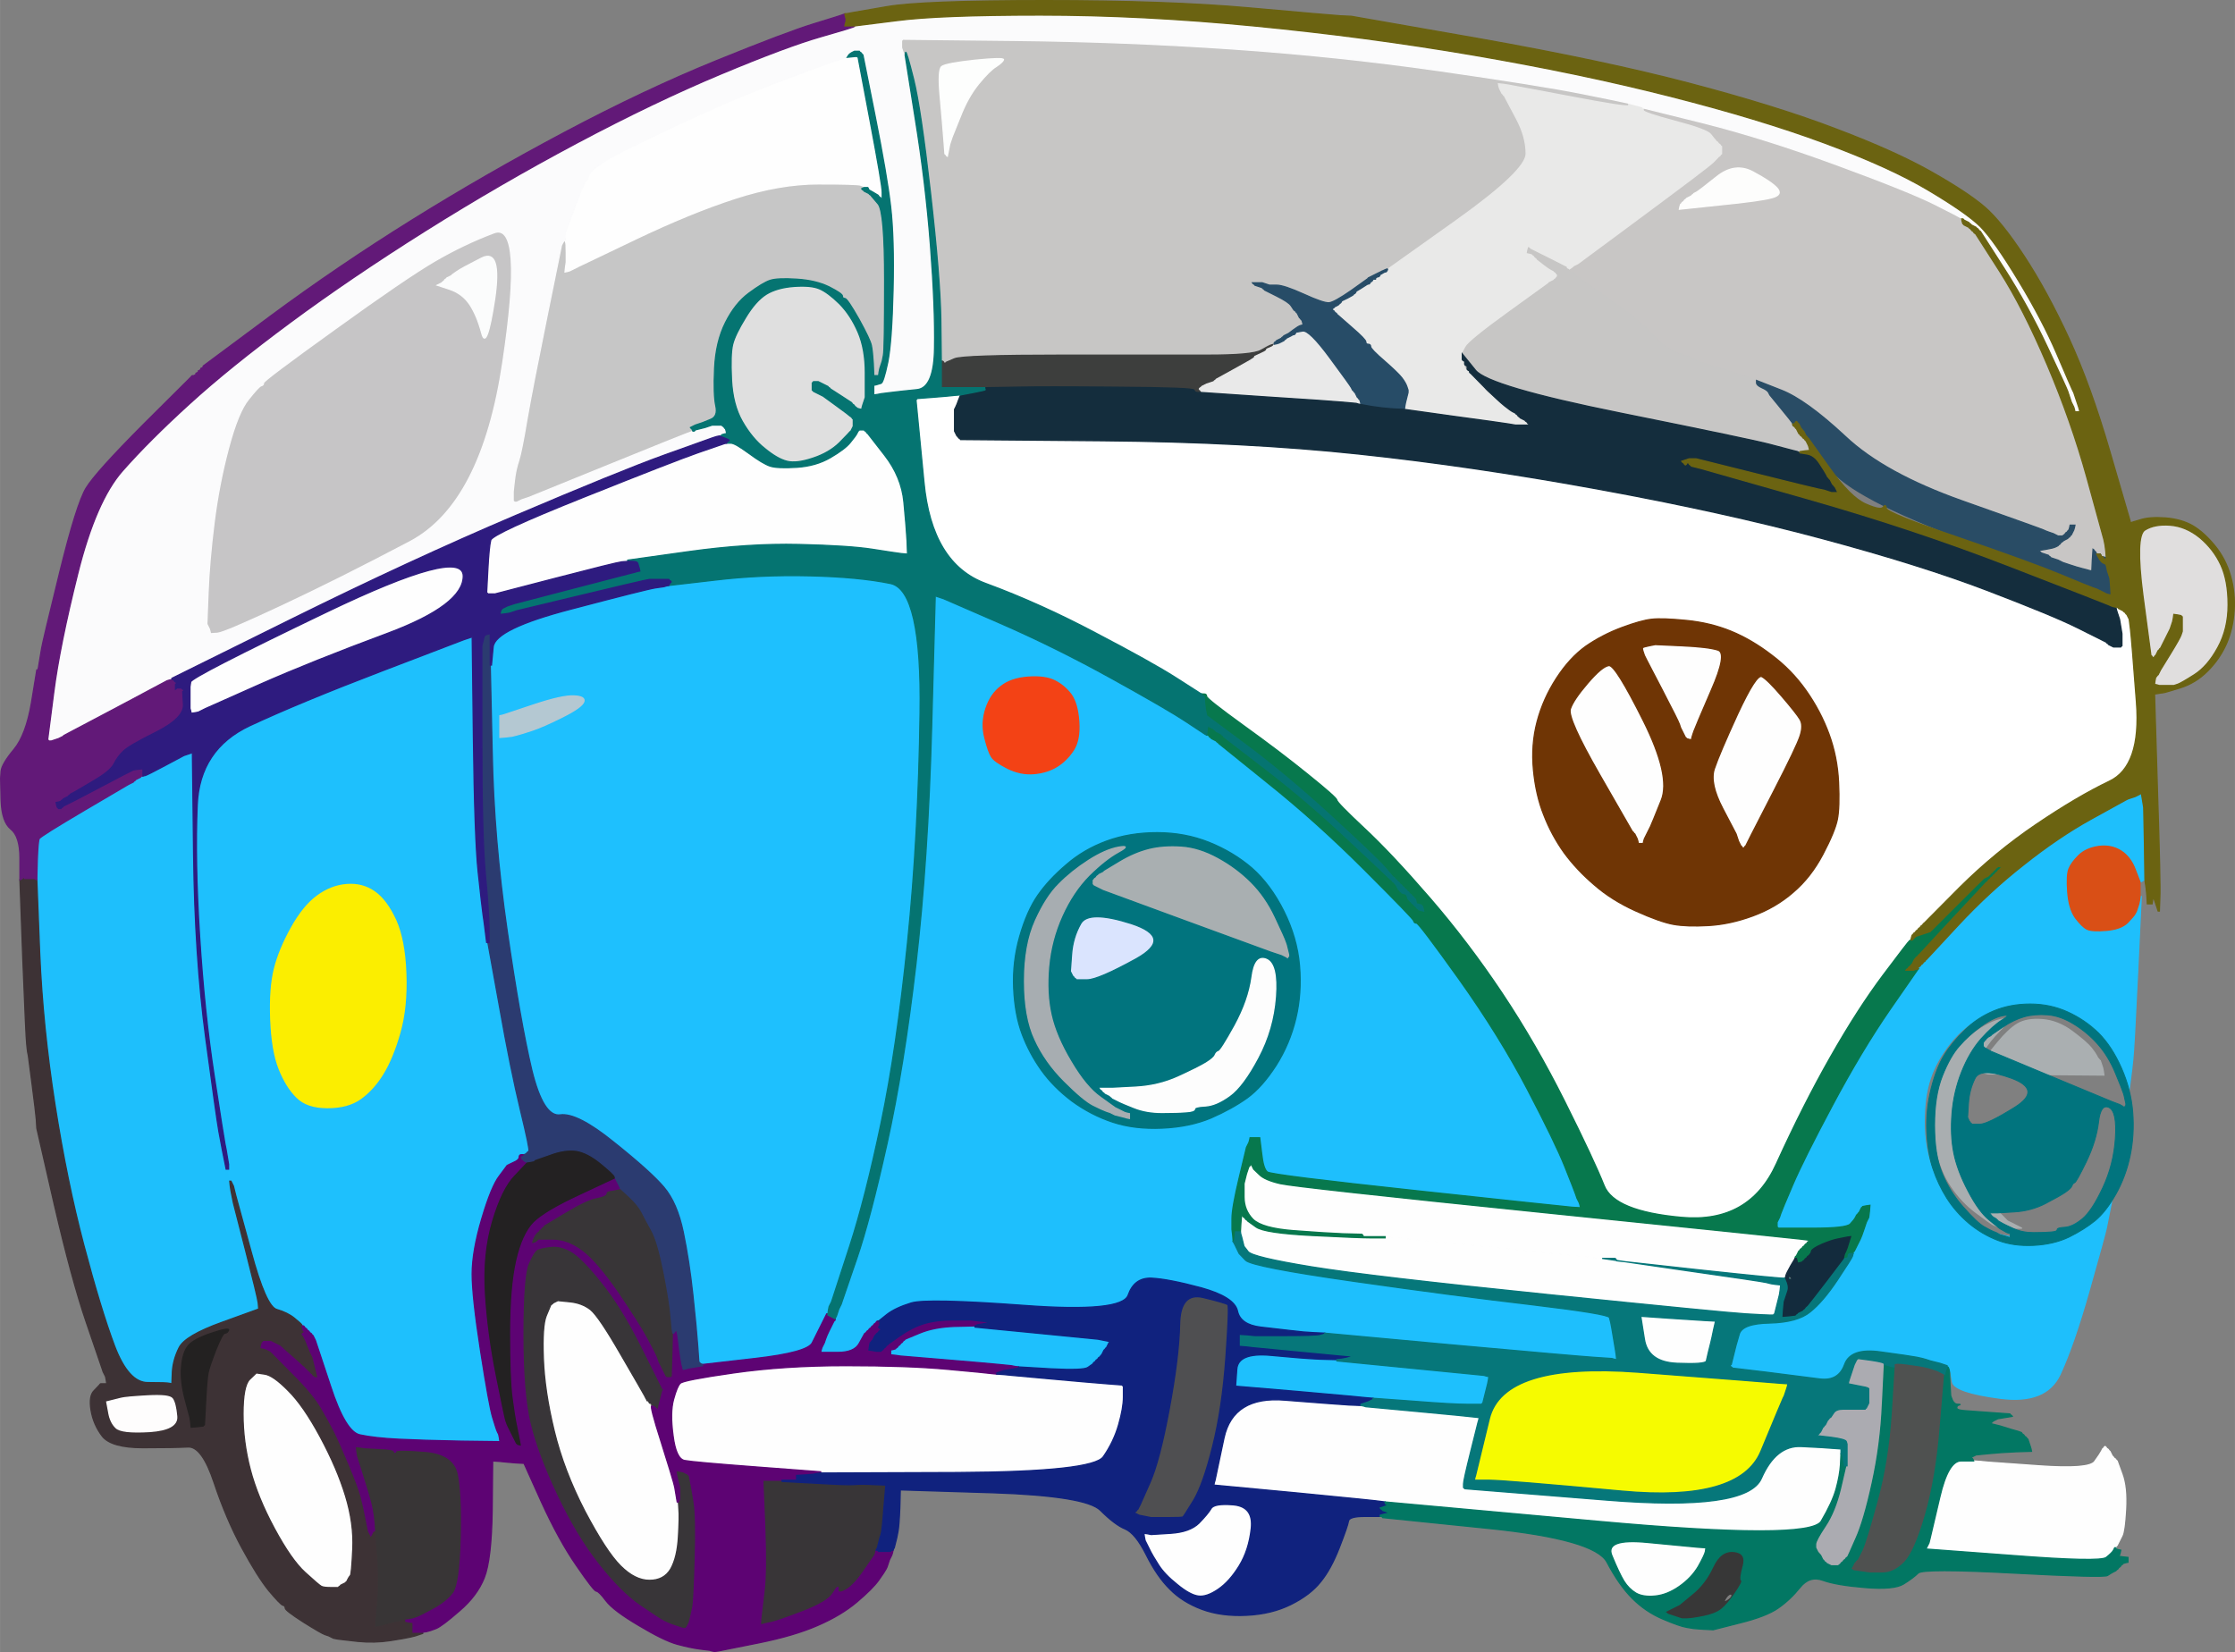 <svg id="svg3826" xmlns:rdf="http://www.w3.org/1999/02/22-rdf-syntax-ns#" xmlns="http://www.w3.org/2000/svg" height="193.32mm" width="261.51mm" version="1.1" xmlns:cc="http://creativecommons.org/ns#" xmlns:dc="http://purl.org/dc/elements/1.1/" viewBox="0 0 926.6 685.003">
 <rect x="0" y="0" width="926.6" height="685.003" fill="#808080" stroke="none"/>
 <g id="layer1" fill-rule="evenodd" transform="translate(136.89 -55.076)">
  <g stroke-width=".5">
   <path id="path6" d="m258.86 219.03 2.5-0.2-0.8 2q-0.7 2-1.2 3l-0.5 1v9l0.5 1 0.5 1 0.3 0.2 0.2 0.3 0.2 0.3 0.3 0.2 0.3 0.2 0.2 0.3 59 0.5q59 0.5 106 5.5t99 14.5 93 20.5 68.5 21.5 37.5 15.5 11 5.5l1 0.5 0.2 0.3 0.3 0.2 0.3 0.2 0.2 0.3 1 0.5 1 0.5h3l0.2-0.3 0.3-0.2v-5l-0.5-3-0.5-3-0.5-1.5-0.5-1.5-0.3-1-0.2-1h0.5l0.3 0.2 0.2 0.3 1 0.5 1 0.5 0.2 0.3 0.3 0.2 0.3 0.2 0.2 0.3 0.2 0.3 0.3 0.2 0.5 1 0.5 1 0.5 4q0.5 4 2.5 30.5t-11.3 32.7q-13.2 6.3-30.2 17.8t-31.8 26.2l-14.7 14.8-0.3 0.2-0.2 0.3-0.2 0.3-0.3 0.2-0.3 0.2-0.2 0.3-0.2 0.3-0.3 0.2-0.3 0.2-0.2 0.3-0.2 0.3-0.3 0.2-0.3 0.2-0.2 0.3-0.2 0.3-0.3 0.2-0.3 0.2-0.2 0.3-0.2 0.3-0.3 0.2-0.3 1-0.2 1-0.5 0.2q-0.5 0.3-11 14.3t-21.7 33.7q-11.3 19.8-22.6 44.6-11.2 24.7-39.2 22.2t-32.2-13.2q-4.3-10.8-16.3-34.8t-26-45-30-39.5-27.3-29q-11.2-10.5-11.2-11.5t-9.5-8.8q-9.5-7.7-27.5-21l-18-13.2-0.2-0.5q-0.3-0.5-0.6-0.5h-0.2l-0.5-0.2q-0.5-0.3-10.3-6.6-9.7-6.2-33-18.4-23.2-12.3-45.7-20.6-22.5-8.2-25.7-42.2l-3.3-34 0.3-0.2 0.2-0.3 6.5-0.5q6.5-0.5 9-0.8zm289 92.8q4.5-0.5 14.5 0.5t18.5 4.5 16.7 9.8q8.3 6.2 14.3 14.7t9.5 18 4 20-0.5 15.5-6 14.5-12.3 15.7q-7.2 6.3-16.7 9.8t-18.5 4-14.5-0.5-15.5-5.5-17.2-10.8q-7.3-6.2-12.6-13.4-5.2-7.3-8.4-15.6-3.3-8.2-4.3-18.7t1.5-20 8-18 12.2-13.3q6.8-4.7 14.8-7.7t12.5-3.5z" stroke="#fff" fill="#fff"/>
   <path id="path8" d="m208.36 593.33-0.5 1.5-0.5 1-0.5 1-0.3 1.5-0.2 1.5h-0.5l-0.5 1-0.5 1-0.5 1-0.5 1-0.5 1-0.5 1-0.5 1q-0.5 1-2.5 5t-23.7 6.5l-21.8 2.5h-2l-0.2-7.5q-0.3-7.5-1.8-21.5t-4-26-8-18.5-20.8-18.7q-15.2-12.3-22.2-11.3t-11.8-18.7q-4.7-19.8-10.2-57.8t-6.2-74l-0.8-36h0.5l0.7-7.5q0.8-7.5 32.3-15.7 31.5-8.3 35-8.8l3.5-0.5 1-0.3 1-0.2 19-2.2q19-2.3 39.5-1.8t33.5 3.2q13 2.8 12.2 53.8-0.7 51-5.2 95t-11 75-13 51-7 21.5zm-131-233.5-2 0.5-2.5 0.3-2.5 0.2v-9l1-0.2 1-0.3 12-4q12-4 16.8-3.7 4.7 0.2 4 2.4-0.8 2.3-8.8 6.3t-12.5 5.5-6.5 2z" stroke="#1ec0fe" fill="#1ec0fe"/>
   <path id="path10" d="m249.36 356.83 1.5-55 0.3 0.2 0.2 0.3 1.5 0.5 1.5 0.5 23 10q23 10 46.5 23t31 18 8 5.3l0.5 0.2h0.5l0.3 0.2 0.2 0.3 0.2 0.3 0.3 0.2 0.3 0.2 0.2 0.3 1 0.5 1 0.5 0.2 0.3 0.3 0.2 0.3 0.2 0.2 0.3 20.2 16.3q20.3 16.2 40.3 36.2t20.3 21q0.2 1 1.2 1t17.8 23.5q16.7 23.5 28.2 45.5t15.5 32 4.5 11.5l0.5 1.5 0.5 1 0.5 1 0.3 1 0.2 1-3.5-0.2q-3.5-0.3-64-6.8t-62.3-7.8q-1.7-1.2-2.4-7.7l-0.8-6.5h-4l-0.2 1-0.3 1-0.5 1-0.5 1-3 12.5q-3 12.5-3 17v4.5l0.3 2.5 0.2 2.5 0.8 1.5q0.7 1.5 1.2 2.5l0.5 1 2.7 2.8q2.8 2.7 44.8 8.7t73.8 9.7q31.7 3.8 32.2 5.3t1 4.5l0.5 3 0.5 3 0.5 3 0.3 2 0.2 2-1-0.2-1-0.3-7.5-0.5q-7.5-0.5-59.5-5.2l-52-4.8-4.5-0.2-4.5-0.3-4.5-0.5q-4.5-0.5-13-1.5t-9.7-6.7q-1.3-5.8-15-9.6-13.8-3.7-20.8-4-7-0.2-9.5 7-2.5 7.3-43 4.3t-47-1-10 4.7l-3.5 2.8h-0.5l-0.3 0.2-0.2 0.3-0.2 0.3-0.3 0.2-0.3 0.2-0.2 0.3-0.2 0.3-0.3 0.2-0.3 0.2-0.2 0.3-0.2 0.3-0.3 0.2-0.3 0.2-0.2 0.3-0.2 0.3-0.3 0.2-0.3 0.2-0.2 0.3-0.2 0.3-0.3 0.2-0.3 0.2q-0.2 0.3-2.2 4-2 3.8-9 3.8h-7l0.2-1 0.3-1 0.5-1 0.5-1 0.5-1.5q0.5-1.5 1.5-3.5l1-2 0.5-1 0.5-1 0.3-0.2 0.2-0.3v-0.5l0.2-0.5 0.3-0.5 0.5-1.5 0.5-1.5 0.5-1 0.5-1 0.5-1.5q0.5-1.5 6-17.5t12.5-47.5 12-74.5 6.5-98zm40-21q7-0.5 11 1.5t6.8 5.7q2.7 3.8 3.2 11.3t-2.2 11.7q-2.8 4.3-6.8 6.8t-9.5 3-11-2.2q-5.5-2.8-6.7-4.8-1.3-2-2.8-8t0.5-12 6.3-9.2q4.2-3.3 11.2-3.8zm53.5 64.5q11.5 0 21.5 4t17.8 10.7q7.7 6.8 13.2 17.8t6.5 22.5-1.5 22-8.2 19.5q-5.8 9-12 13.5-6.3 4.5-15 8.3-8.8 3.7-20.3 4.2t-20.5-2.5-16.8-8.7q-7.7-5.8-12.7-12.8t-8-15-3.5-19 2.5-21.5 7.5-17 11.8-12.7q7.2-6.3 16.7-9.8t21-3.5z" stroke="#1ebffd" fill="#1ebffd"/>
   <path id="path12" d="m237.16 71.626 0.2-0.3 46 0.5q46 0.5 90 3.5t86 9 59.5 9.5 18.5 3.8l1 0.2v1q0 1-25-3.8l-25-4.7-2-0.3-2-0.2 0.2 1 0.3 1 0.5 1 0.5 1 0.3 0.2 0.2 0.3 0.2 0.3 0.3 0.2 0.5 1q0.5 1 4.5 8.5t4 14.5-28.3 27q-28.2 20-28.2 21t-1 1h-1v-0.2q0-0.3-1-0.6-1-0.2-1 0.8v1l-0.2 0.5q-0.3 0.5-0.6 0.5h-0.2l-0.2 0.5q-0.3 0.5-0.6 0.5h-0.2l-0.2-1q-0.3-1-0.6 0l-0.2 1-0.2 0.5q-0.3 0.5-0.6 0.5h-0.2l-0.2 0.5q-0.3 0.5-0.6 0.5h-0.2v-0.2q0-0.3-1.5 0.4l-1.5 0.8h-1q-1 0-1 1v1l-0.2 0.5q-0.3 0.5-0.6 0.5h-1.2l-1 0.2q-1 0.3-2 0.6-1 0.2-1 1.2v1l-0.2 0.5q-0.3 0.5-0.6 0.5h-1.2l-1 0.2q-1 0.3-2.8 0-1.7-0.2-10-4-8.2-3.7-11.2-3.7h-3l-1.5-0.5-1.5-0.5h-4l0.2 0.3 0.3 0.2 0.3 0.2 0.2 0.3 1.5 0.5 1.5 0.5 0.2 0.3 0.3 0.2 0.3 0.2 0.2 0.3 5 2.5q5 2.5 6 4t1.2 1.8l0.3 0.2 0.3 0.2 0.2 0.3 0.2 0.3 0.3 0.2 0.5 1 0.5 1 0.3 0.2 0.2 0.3 0.2 0.3 0.3 0.2v2l-0.3 0.2-0.2 0.3v0.5h-1q-1 0-1 1v1l-0.2 0.5q-0.3 0.5-0.6 0.5h-0.2l-0.5-0.2q-0.5-0.3-1-0.3h-0.5l-1 0.5-1 0.5-0.2 0.3-0.3 0.2-0.3 0.2-0.2 0.3-1 0.5-1 0.5-0.2 0.3-0.3 0.2-0.3 0.2-0.2 0.3v0.5l-1 0.2q-1 0.3-1.5 1l-0.5 0.8-1 0.2q-1 0.3-2.5 1.6l-1.5 1.2-1 0.2q-1 0.3-19-0.2t-59.5-0.5-45 1.5l-3.5 1.5-0.2 0.3-0.3 0.2-0.3-0.2-0.2-0.3-0.2-0.3-0.3-0.2h-0.5l-0.2-17.5q-0.3-17.5-4.3-52.5t-7-47-3.3-11l-0.2 1h-0.2q-0.3 0-0.8-1.5l-0.5-1.5v-3l0.3-0.2zm24 32-3.3 8.2-0.5 1.5-0.5 1.5-0.5 2.5-0.5 2.5-0.3-0.2-0.2-0.3-0.2-0.3-0.3-0.2-0.5-6.5q-0.5-6.5-1.5-17.5t0.7-12.2q1.8-1.3 13.8-2.6 12-1.2 11.8-0.2-0.3 1-3 2.8-2.8 1.7-7.3 7.2t-7.7 13.8z" stroke="#c7c6c5" fill="#c7c6c5"/>
   <path id="path14" d="m58.557 319.03 0.3-0.2 0.5 42q0.5 42 2 56t2 17.5l0.5 3.5 0.5 4 0.5 4h0.5l4.8 26.5q4.7 26.5 8.7 43t3.5 17-0.8 0.7l-0.2 0.3-0.5 0.3-0.5 0.2h-0.2q-0.3 0-0.6 0.5l-0.2 0.5-2 1.2q-2 1.3-3 1.8l-1 0.5-3.2 4.3q-3.3 4.2-7.3 17.7t-4 23 3.5 32 5 27.5 2 6l0.5 1 0.3 1.5 0.2 1.5-16-0.2q-16-0.3-26-0.8t-16-1.8q-6-1.2-12.2-20.2l-6.3-19-0.5-1-0.5-1-0.3-0.2-0.2-0.3-0.2-0.3-0.3-0.2-0.3-0.2-0.2-0.3-0.2-0.3-0.3-0.2-0.3-0.2-0.2-0.3-0.2-0.3-0.3-0.2-0.3-0.2-0.2-0.3-0.2-0.3-0.3-0.2h-0.5l-0.2-0.5q-0.3-0.5-3-2.7-2.8-2.3-7.3-3.6-4.5-1.2-10.7-24.2l-6.3-23-0.5-2-0.5-2-0.5-1-0.5-1h-0.5l-0.2-0.5q-0.3-0.5-0.6-2.5l-0.2-2h0.5v-2l-0.5-3-0.5-3-0.5-2.5q-0.5-2.5-4.5-28.5t-6-57.5-1-54.5 21.7-32.8q20.8-9.7 54.8-22.7l34-13 1.5-0.5 1.5-0.5 0.2-0.3zm-51.7 102.8q6.5-0.5 11.5 3t8.8 11.8q3.7 8.2 4.2 22.2t-2.5 24.5-7 17-9.3 10.3q-5.2 3.7-13.7 3.7t-12.7-4.3q-4.3-4.2-7.3-11.7t-3.5-20.5 1.5-21 7-17 10.7-13.2q5.8-4.3 12.3-4.8z" stroke="#1ec0fd" fill="#1ec0fd"/>
   <path id="path16" d="m544.36 100.83v-1l25 6.2q25 6.3 55 17.3t41 16.5 11 5.8v0.2l0.2 1 0.3 1 0.3 0.2 0.2 0.3 1 0.5 1 0.5 0.2 0.3 0.3 0.2 0.3 0.2 0.2 0.3 0.2 0.3 0.3 0.2 0.3 0.2 0.2 0.3 0.2 0.3 0.3 0.2 0.3 0.2 0.2 0.3 9.8 15.3q9.7 15.2 19.7 38.7t16.5 47 7 25.5 0.8 5l0.2 3h-1l-0.2-0.5q-0.3-0.5-0.6-0.5h-0.2l-0.2-0.5-0.3-0.5h-1.5l-0.2-0.5-0.3-0.5-0.3-0.2-0.2-0.3-0.2-0.3-0.3-0.2-0.3 4.5-0.2 4.5-1-0.2-1-0.3-2-0.5q-2-0.5-5-1.5l-3-1-1-0.5-1-0.5-1.5-0.5-1.5-0.5-0.2-0.3-0.3-0.2-0.3-0.2-0.2-0.3-1.5-0.5-1.5-0.5-0.2-0.3-0.3-0.2-0.3-0.2-0.2-0.3 3-0.5q3-0.5 4-1l1-0.5 0.2-0.3 0.3-0.2 0.3-0.2 0.2-0.3 0.2-0.3 0.3-0.2 0.3-1 0.2-1-1-0.2-1-0.3-1-0.5-1-0.5-1.5-0.5q-1.5-0.5-2.5-1t-33.5-12-48.7-26.8q-16.3-15.2-26.6-19.2l-10.2-4-0.5-0.2q-0.5-0.3-5.7-2-5.3-1.8-12-3.8-6.8-2-7.3-2.8-0.5-0.7-6-2.2t-11.3-7.8q-5.7-6.2-19-15.4l-13.2-9.3-0.2-0.3-0.3-0.2-0.3-0.2-0.2-0.3-1.5-0.3-1.5-0.2v-2l1.5-0.2 1.5-0.3 1-0.5 1-0.5 27-20q27-20 29-22t2.2-2.3l0.3-0.2 0.3-0.2 0.2-0.3 0.2-0.3 0.3-0.2v-3l-0.3-0.2-0.2-0.3-0.2-0.3-0.3-0.2-0.3-0.2-0.2-0.3-0.2-0.3-0.3-0.2-0.3-0.2-0.2-0.3-0.2-0.3q-0.3-0.2-1.8-2.2t-14.8-5.5q-13.2-3.5-13.2-4.5zm32 39.2-17 1.8 0.2-1 0.3-1 0.3-0.2 0.2-0.3 0.2-0.3 0.3-0.2 0.3-0.2 0.2-0.3 0.2-0.3 0.3-0.2 0.3-0.2 0.2-0.3 1-0.5 1-0.5 0.2-0.3 0.3-0.2 0.3-0.2 0.2-0.3 1-0.5q1-0.5 8.5-6.5t15-2 10 6.7q2.5 2.8-2 4-4.5 1.3-21.5 3zm146 132.8h1l-0.2 1-0.3 1-0.3 1q-0.2 1-1.2 1t-0.8-1l0.3-1 0.3-1 0.2-1h1z" stroke="#c8c6c5" fill="#c8c6c5"/>
   <path id="path20" d="m749.36 384.83 1-0.5 0.2-0.3 0.3-0.2 0.5 3 0.5 3 0.3 15 0.2 15-0.5 0.2q-0.5 0.3-1 0.6l-0.5 0.2-2-5.2q-2-5.3-6-7.8t-9.2-1.8q-5.3 0.8-8.3 3.8t-4 5.5-0.5 9.5 3.2 10.8q2.8 3.7 4.8 4.7t8 0.5 8.8-3.2q2.7-2.8 3.2-3.8l0.5-1 0.5-1.5 0.5-1.5 0.3-1.5 0.2-1.5h0.5l-1.5 31.5q-1.5 31.5-2 36l-0.5 4.5-0.5 4-0.5 4-0.3 0.2-0.2 0.3-0.2 0.3-0.3 0.2-0.5-1-0.5-1-0.5-1.5-0.5-1.5-3.5-7q-3.5-7-8.8-12.2-5.2-5.3-11.7-8.3t-16-3-17.5 4-13.8 11.3q-5.7 7.2-8.2 14.7t-2.5 18 3.3 19.3q3.2 8.7 8.2 14.7t13 10 17.5 4 17.5-4 10.8-6.7q2.7-2.8 3-3l0.2-0.3 0.2-0.3 0.3-0.2 0.5-1 0.5-1 0.3-0.2 0.2-0.3 0.2-0.3 0.3-0.2 0.5-1 0.5-1 0.3-0.2 0.2-0.3 0.2-0.3 0.3-0.2v4l-0.5 2.5-0.5 2.5-0.5 2.5q-0.5 2.5-1 5t-7 25.5-12.2 35.2q-5.8 12.3-24.8 9.8t-19.8-6.8l-0.7-4.2h-0.5l-0.2-1q-0.3-1-0.6-1h-0.2v-0.5l-1.5-0.5-1.5-0.5-2-0.5-2-0.5-1.5-0.5q-1.5-0.5-4-1t-15-2.2q-12.5-1.8-15 5.2t-10.3 6q-7.7-1-22-2.8l-14.2-1.7-0.2-0.3-0.3-0.2-0.3-0.2-0.2-0.3 0.2-0.3 0.3-0.2 0.5-2 0.5-2 0.5-2 0.5-2 1.3-4.5q1.2-4.5 12.7-4.7 11.5-0.3 16.7-4.6 5.3-4.2 10.8-12.7t5.8-9.5l0.2-1h0.2q0.3 0 0.6-0.5l0.2-0.5v-0.5l0.2-0.3 0.3-0.2 0.5-1 0.5-1 0.5-1 0.5-1 0.5-1q0.5-1 1.5-4l1-3 0.5-1 0.5-1 0.3-2.5 0.2-2.5-1.5 0.2-1.5 0.3-0.2 0.3-0.3 0.2-0.5 1-0.5 1-0.3 0.2-0.2 0.3-0.2 0.3-0.3 0.2-0.5 1q-0.5 1-2.2 2.8-1.8 1.7-15.8 1.7h-14l-0.2-0.3-0.3-0.2v-2l0.5-1 0.5-1 0.5-1.5q0.5-1.5 5-12t16.5-33 23.7-39.5l11.8-17v-0.5l0.2-0.3 0.3-0.2 0.3-0.2 0.2-0.3 0.2-0.3 0.3-0.2 0.3-0.2 0.2-0.3 0.2-0.3 0.3-0.2 0.3-0.2 0.2-0.3 0.2-0.3 0.3-0.2 13-14q13-14 27.3-25.2 14.2-11.3 27.7-18.8t14.5-8l1-0.5 1.5-0.5 1.5-0.5 1-0.5z" stroke="#1ebffc" fill="#1ebffc"/>
   <g id="g22" transform="translate(-295.64 -154.17)" stroke="#fefefe" fill="#fefefe">
    <path id="path24" d="m570 778.8 2 0.2 3 0.2 3 0.3 16.5 1.5q16.5 1.5 23 2l6.5 0.5 0.2 0.3 0.3 0.2v4.5q0 4.5-2 11.5t-6.3 13.2q-4.2 6.3-60.7 6.6l-56.5 0.2v-0.5l-26.5-2q-26.5-2-30-2.7-3.5-0.8-4.7-10.3-1.3-9.5 0.2-15t2.8-6.7q1.2-1.3 22.2-4.3t46.5-3 42 1.5 18.5 1.8z"/>
    <path id="path26" d="m514.8 387.8 0.2-0.3h2l0.2 0.3 0.3 0.2 0.3 0.2 0.2 0.3 0.2 0.3 0.3 0.2 7 9q7 9 8 19.5t1.3 16l0.2 5.5-2.5-0.2q-2.5-0.3-12-1.8t-30.5-2-46 3l-25 3.5v0.5l-2.5 0.2q-2.5 0.3-27.5 6.8l-25 6.5h-3l-0.2-0.3-0.3-0.2 0.5-9.5q0.5-9.5 1.2-12.3 0.8-2.7 38.3-17.7t47.5-18.5 11-3.8l1-0.2h0.2q0.3 0 0.6-0.5l0.2-0.5 7 4.8q7 4.7 10 5.7t11 0.5 14-4 8.2-6.2q2.3-2.8 2.8-3.8l0.5-1 0.3-0.2z"/>
   </g>
   <path id="path28" d="m222.36 132.63v0.2h0.5l0.3 0.5 0.2 0.5v0.2q0 0.3 0.5 0.6l0.5 0.2v0.2q0 0.3 0.5 0.6l0.5 0.2v0.2q0 0.3 0.5 0.6l0.5 0.2v0.2q0 0.3 0.5 0.6l0.5 0.2 1.2 2.5q1.3 2.5 1.3 31t-0.5 31l-0.5 2.5-0.5 1.5-0.5 1.5-0.3 1.5-0.2 1.5h-2l-0.2-5q-0.3-5-0.8-7.5t-5.2-11q-4.8-8.5-5.8-8.5t-1-1-5.5-3.8q-5.5-2.7-13.5-3.2t-11 0.5-8.8 5.3q-5.7 4.2-9.7 12.2t-4.5 19 0.5 15.5-2.3 5.7l-3.2 1.3-1.5 0.5-1.5 0.5-1 0.5-1 0.5 0.2 0.3 0.3 0.2 0.3 0.5 0.2 0.5-0.5 0.2q-0.5 0.3-2 0.8t-33.5 13.5l-32 13-1.5 0.5-1.5 0.5-1 0.5-1 0.5h-1l-0.2-0.3-0.3-0.2v-4l0.5-4.5q0.5-4.5 1.8-8.3 1.2-3.7 3.4-17 2.3-13.2 8.3-42.7l6-29.5 0.5-1.5 0.5-1.5 0.3-1 0.2-1v-0.5l1-0.3 1-0.2-0.2 1-0.3 1-0.5 5.5-0.5 5.5-0.3 2-0.2 2 1-0.2 1-0.3 1-0.5 1-0.5 1-0.5 1-0.5 23-11q23-11 41.5-17t34.5-6 18 0.5 2 0.8z" stroke="#c6c6c6" fill="#c6c6c6"/>
   <path id="path30" d="m484.56 90.826-0.2-1 2 0.2 2 0.3 25 4.7q25 4.8 25 3.8v-1l3 0.8q3 0.7 3 1v1.2q0 1 13.2 4.5 13.3 3.5 14.8 5.5t1.8 2.2l0.2 0.3 0.2 0.3 0.3 0.2 0.3 0.2 0.2 0.3 0.2 0.3 0.3 0.2 0.3 0.2 0.2 0.3 0.2 0.3 0.3 0.2v3l-0.3 0.2-0.2 0.3-0.2 0.3-0.3 0.2-0.3 0.2q-0.2 0.3-2.2 2.3t-29 22l-27 20-1 0.5-1 0.5-0.2 0.3q-0.3 0.2-1 0.7l-0.8 0.5-0.2-0.5q-0.3-0.5-0.6-0.5h-0.2l-0.5-0.2q-0.5-0.3-4.5-2.3l-4-2-1-0.5-1-0.5-1-0.5-1-0.5-1-0.5-1-0.5-0.2-0.3-0.3-0.2-0.3 1-0.2 1 1 0.2 1 0.3 0.2 0.3 0.3 0.2 0.3 0.2 0.2 0.3 0.2 0.3 0.3 0.2 0.3 0.2 0.2 0.3 0.2 0.3 0.3 0.2 2.3 1.8q2.2 1.7 3.2 2.2l1 0.5 0.2 0.3 0.3 0.2 0.3 0.2 0.2 0.3 0.2 0.3 0.3 0.2v1l-0.3 0.2-0.2 0.3-0.2 0.3-0.3 0.2-0.3 0.2-0.2 0.3-1 0.5-1 0.5-0.2 0.3q-0.3 0.2-16.6 12-16.2 11.7-17.7 14.4l-1.5 2.8v2.2q0 0.3 0.5 0.6l0.5 0.2v1.2q0 0.3 0.5 0.6l0.5 0.2v1.2q0 0.3 0.5 0.6l0.5 0.2v0.5l0.2 0.3 0.3 0.2 2.3 2.2q2.2 2.3 2.7 2.6l0.5 0.2v1q0 1 5.5 5.2 5.5 4.3 6.5 4.8l1 0.5 0.2 0.3 0.3 0.2 0.3 0.2 0.2 0.3 0.2 0.3 0.3 0.2 0.3 0.2 0.2 0.3 1 0.5 1 0.5 0.2 0.3 0.3 0.2 0.3 0.2 0.2 0.3 0.2 0.3 0.3 0.2 0.3 0.2 0.2 0.3h-6l-3-0.5q-3-0.5-23-3.2l-20-2.8 0.2-1.5 0.3-1.5 0.5-2 0.5-2v-1l-0.5-1.5q-0.5-1.5-2-3.5t-7.2-7q-5.8-5-5.8-6t-1-1-1-1-5.8-6l-5.7-5-0.3-0.2-0.2-0.3-0.2-0.3-0.3-0.2-0.3-0.2-0.2-0.3-0.2-0.3-0.3-0.2-0.3-0.2-0.2-0.3 0.2-0.3 0.3-0.2 0.3-0.2 0.2-0.3 0.2-0.3 0.3-0.2 0.3-0.5 0.2-0.5h1.2q0.3 0 0.6-0.5l0.2-0.5 1.8-1q1.7-1 2-1.5l0.2-0.5h1.2q0.3 0 0.6-0.5l0.2-0.5 0.8-0.5q0.7-0.5 1-1l0.2-0.5 1-0.2q1-0.3 1.5-0.6l0.5-0.2h0.2q0.3 0 0.6-0.5l0.2-0.5h0.2q0.3 0 0.6-0.5l0.2-0.5h1.2q0.3 0 0.6-0.5l0.2-0.5h0.2q0.3 0 0.6-0.5l0.2-0.5 0.5-0.2q0.5-0.3 1-0.6l0.5-0.2h0.2q0.3 0 0.6-0.5l0.2-0.5 28.8-20.5q28.7-20.5 28.7-27.5t-4-14.5-4.5-8.5l-0.5-1-0.3-0.2-0.2-0.3-0.2-0.3-0.3-0.2-0.5-1-0.5-1-0.3-1z" stroke="#e9e9e8" fill="#e9e9e8"/>
   <g id="g32" transform="translate(-295.64 -154.17)" stroke="#fefefe" fill="#fefefe">
    <path id="path34" d="m512 232.2v-0.2l1 0.2q1 0.3 1.2 0.6l0.3 0.2 5 26.5q5 26.5 5.3 29.5 0.2 3-0.8 3h-1l-0.2-0.5q-0.3-0.5-0.6-0.5h-0.2l-0.2-0.5q-0.3-0.5-0.6-0.5h-0.2l-0.2-0.5q-0.3-0.5-0.6-0.5h-0.2l-0.2-0.5q-0.3-0.5-0.6-0.5h-0.2l-0.2-0.5-0.3-0.5h-1.5v-0.2q0-0.3-1.5-0.8t-17.5-0.5-34.5 6-41.5 17l-23 11-1 0.5-1 0.5-1 0.5-1 0.5-1 0.3-1 0.2 0.2-2 0.3-2v-4q0-4-0.3-4.5l-0.2-0.5h0.2q0.3 0 0-1.5l-0.2-1.5 3.8-10q3.7-10 4.4-12.2 0.8-2.3 5.8-6 5-3.8 5-4.8t3-1.2q3-0.3 22.5-9.8t40.5-17.5 25.5-9.5 5.5-1.8l1-0.2 1-0.2q1-0.3 1-0.6z"/>
    <path id="path36" d="m718 791.8 5 0.2 1 0.2 1 0.3 21.5 2q21.5 2 23.5 2.3l2 0.2-0.2 1-0.3 1-3 12q-3 12-3 13.5v1.5l0.3 0.2 0.2 0.3 58.5 4.7q58.5 4.8 64.5-9 6-13.7 16.5-13.2t13.5 0.8l3 0.2v2l-0.2 4.5q-0.3 4.5-1.8 10t-6.2 13.5q-4.8 8-92.8 0l-88-8-1.5-0.2q-1.5-0.3-35.5-3.6l-34-3.2 0.2-1 0.3-1 3.7-17.5q3.8-17.5 25.3-15.7 21.5 1.7 26.5 2z"/>
   </g>
   <path id="path38" d="m-57.443 367.03 0.3-0.2 0.5 42.5q0.5 42.5 5 76t5.5 39 1.5 8l0.5 2.5 0.5 2.5 0.5 2.5h0.5l0.2 2q0.3 2 0.6 2.5l0.2 0.5 0.2 2 0.3 2 0.5 2.5 0.5 2.5 5 19.5q5 19.5 5.3 22l0.2 2.5-15.2 5.5q-15.3 5.5-17.8 10.5t-2.8 10l-0.2 5-1-0.2q-1-0.3-9-0.3t-13.8-15.3q-5.7-15.2-12.7-41.7t-12-58.5-6.3-62.5l-1.2-30.5 0.2-8q0.3-8 0.8-9t18.8-11.8l18.2-10.7 1-0.5 1-0.5 0.2-0.3 0.3-0.2 0.3-0.2 0.2-0.3 1-0.5 1-0.5 0.2-0.3 0.3-0.2h0.5l1-0.2q1-0.3 8.5-4.3l7.5-4 1.5-0.5 1.5-0.5 0.2-0.3z" stroke="#1ebffc" fill="#1ebffc"/>
   <path id="path40" d="m93.357 594.83 1-0.5 5 0.5q5 0.5 8.5 3.2 3.5 2.8 12.7 18.8 9.3 16 9.8 17l0.5 1 0.3 0.5 0.2 0.5v0.2q0 0.3 0.5 0.6l0.5 0.2 4.8 15.5q4.7 15.5 5.2 17.5l0.5 2 0.5 3 0.5 3h0.5l0.2 3q0.3 3-0.2 11.5t-3.2 13.3q-2.8 4.7-8.8 4.7t-12-6-14.8-22.7q-8.7-16.8-12.7-33.3t-4.5-30 1.2-17.7l1.8-4.3 0.2-0.3 0.3-0.2 0.3-0.2 0.2-0.3 1-0.5z" stroke="#fefefe" fill="#fefefe"/>
   <path id="path44" d="m-46.643 317.63-3 0.2-0.2-1-0.3-1-0.5-1-0.5-1 0.5-13q0.5-13 2.5-29t6-31 8.3-20.2q4.2-5.3 5.2-5.6 1-0.2 1-1.2t29.5-22.2q29.5-21.3 41.5-28.3t24.5-11.7q12.5-4.8 3.7 53.7-8.7 58.5-38.4 74.3-29.8 15.7-53.3 26.7t-26.5 11.3zm96.2-142.6-5.2-1.7 1-0.5 1-0.5 0.2-0.3 0.3-0.2 0.3-0.2 0.2-0.3 0.2-0.3 0.3-0.2 0.3-0.2 0.2-0.3 1-0.5 1-0.5 0.2-0.3q0.3-0.2 2-1.4 1.8-1.3 10.3-5.6 8.5-4.2 5.3 17.3-3.3 21.5-5.3 14t-5-12-8.3-6.3z" stroke="#c6c5c6" fill="#c6c5c6"/>
   <g id="g48" transform="translate(-295.64 -154.17)" stroke="#fefefe" fill="#fefefe">
    <path id="path50" d="m677.2 692.2 0.3-0.2 0.5 1 0.5 1 2.3 2.2q2.2 2.3 8.7 3.8t109 12 106.5 11l4 0.5-0.2 0.3-0.3 0.2-0.3 0.2-0.2 0.3-0.2 0.3-0.3 0.2-0.3 0.2-0.2 0.3-0.2 0.3-0.3 0.2-0.3 0.2-0.2 0.3-0.2 0.3-0.3 0.2-0.3 0.2-0.2 0.3-0.2 0.3-0.3 0.2-0.5 1-0.5 1-0.3 0.2-0.2 0.3v0.5l-1.8 3q-1.7 3-2 4l-0.2 1-0.5 0.2q-0.5 0.3-35-3.4l-34.5-3.8-0.2-0.5q-0.3-0.5-0.6-0.5h-5.2l-2.5-0.2q-2.5-0.3-45-4.6l-42.5-4.2h-9l-0.2-0.5q-0.3-0.5-0.6-0.5h-0.2l-7.5-0.2q-7.5-0.3-20.5-1.3t-16.8-4.7q-3.7-3.8-3.7-9.3v-5.5l0.5-2 0.5-2 0.5-1.5 0.5-1.5 0.3-0.2 0.2-0.3 0.2-0.3z"/>
    <path id="path52" d="m262.2 781.2 2.8-2.7 3.5 0.5q3.5 0.5 9.7 6.8 6.3 6.2 13.3 19.2t10.5 24.5 3 22-1 11-1 1.5l-0.5 1-0.3 0.2-0.2 0.3-1 0.5-1 0.5-0.2 0.3-0.3 0.2-0.3 0.2-0.2 0.3h-3q-3 0-4-0.5t-6.8-5.8q-5.7-5.2-12.7-18.2t-10-24.5-3-23 2.7-14.3z"/>
    <path id="path54" d="m673.2 716.5 0.3-3.5 0.3 0.2 0.2 0.3 0.2 0.3 0.3 0.2 0.3 0.2 0.2 0.3 0.2 0.3 0.3 0.2 0.3 0.2 0.2 0.3 3.5 2.5q3.5 2.5 23 3t20 0.2l0.5-0.2h0.2q0.3 0 0.6 0.5l0.2 0.5v0.2q0 0.3 4.5 0.3h4.5v-0.5l42.5 4.2q42.5 4.3 45 4.6l2.5 0.2 2 0.2q2 0.3 2.5 0l0.5-0.2h0.2q0.3 0 0.6 0.5l0.2 0.5 30 4.2q30 4.3 32 4.8l2 0.5 2 0.3 2 0.2-0.2 2-0.3 2-0.5 2-0.5 2-0.5 2-0.5 2-0.3 0.2-0.2 0.3h-1.5q-1.5 0-10-0.5t-82-8-98-11.5-26.3-6.3l-1.7-2.2-0.5-2-0.5-2-0.3-1-0.2-1 0.2-3.5z"/>
    <path id="path56" d="m1030.8 809.8 0.2-0.3 0.2-0.3 0.3-0.2 0.3 0.2 0.2 0.3 0.2 0.3 0.3 0.2 0.3 0.2 0.2 0.3 0.2 0.3 0.3 0.2 0.5 1 0.5 1 0.3 0.2 0.2 0.3 0.2 0.3 0.3 0.2 0.3 0.2 0.2 0.3 0.2 0.3 0.3 0.2 2 5.5q2 5.5 1.5 14.5t-1.5 11-1.5 3l-0.5 1-0.3 0.2-0.2 0.3v0.5h-0.5l-0.5 1q-0.5 1-3 3t-38.8-0.8l-36.2-2.7 0.2-0.3 0.3-0.2 0.5-1 0.5-1 0.5-2q0.5-2 4-17t8.8-15h5.2l3 0.2 3 0.3 21 1.5q21 1.5 23.2-1.8 2.3-3.2 2.8-4.2l0.5-1 0.3-0.2z"/>
   </g>
   <path id="path62" d="m6.857 421.83q6.5-0.5 11.5 3t8.8 11.8q3.7 8.2 4.2 22.2t-2.5 24.5-7 17-9.3 10.3q-5.2 3.7-13.7 3.7t-12.7-4.3q-4.3-4.2-7.3-11.7t-3.5-20.5 1.5-21 7-17 10.7-13.2q5.8-4.3 12.3-4.8z" stroke="#fbee00" fill="#fbee00"/>
   <path id="path64" d="m10.557 656.83-0.2-2 2 0.2 2 0.3 6 0.3q6 0.2 6.2 1.2 0.3 1 0.6 0 0.2-1 12.2 0t13.8 9.5q1.7 8.5 1.2 27t-3.2 22.3q-2.8 3.7-8.3 6.7t-7 3.5l-1.5 0.5-1.5 0.3-1.5 0.2h-0.2q-0.3 0-5 1.2l-4.8 1.3-1.5 0.3-1.5 0.2 0.2-3q0.3-3 0.8-9.5t-0.2-17l-0.8-10.5-0.2-3-0.3-3-0.5-3q-0.5-3-3.5-12.5l-3-9.5-0.3-2z" stroke="#383536" fill="#383536"/>
   <path id="path68" d="m221.86 209.83v10l-0.5 1.5-0.5 1.5-0.3 1-0.2 1-1-0.2-1-0.3-0.2-0.3-0.3-0.2-0.3-0.2-0.2-0.3-0.2-0.3-0.3-0.2-0.3-0.2-0.2-0.3-0.2-0.3q-0.3-0.2-4.6-3l-4.2-2.7-0.2-0.3-0.3-0.2-0.3-0.2-0.2-0.3-1-0.5-1-0.5-1-0.5-1-0.5h-2l-0.2 0.3-0.3 0.2v3l0.3 0.2 0.2 0.3 1 0.5 1 0.5 1 0.5 1 0.5 5.5 4q5.5 4 5.7 4.3l0.3 0.2 0.3 0.2 0.2 0.3 0.2 0.3 0.3 0.2v3l-0.5 1-0.5 1-0.3 0.2q-0.2 0.3-4.4 4.6-4.3 4.2-11 6.4-6.8 2.3-10.8 1.3t-9.2-5.3q-5.3-4.2-9.3-11.2t-4.5-17.5 0.5-14.5 5.3-11q4.2-7 8.7-9.8 4.5-2.7 11.5-3.2t10.5 1 8.3 6.2q4.7 4.8 7.7 11.8t3 17z" stroke="#dfdfdf" fill="#dfdfdf"/>
   <path id="path70" d="m180.16 687.83-0.8-19h8v0.5l13.2 0.7q13.3 0.8 16.6 0.6 3.2-0.3 8.2 0l5 0.2-0.8 9.5q-0.7 9.5-1.2 11l-0.5 1.5-0.5 2-0.5 2-0.3 0.5-0.2 0.5-0.2 1-0.3 1-4.3 6.2q-4.2 6.3-7.7 8.3t-4.7 2.3q-1.3 0.2-4 2.4-2.8 2.3-11.3 5.3t-11 3.5l-2.5 0.5-1 0.3-1 0.2 0.2-3q0.3-3 1.3-11t0.3-27z" stroke="#383537" fill="#383537"/>
   <path id="path74" d="m496.56 158.83 0.3-1 0.3 0.2 0.2 0.3 1 0.5 1 0.5 1 0.5 1 0.5 1 0.5 1 0.5 4 2q4 2 4.5 2.3l0.5 0.2v0.2q0 0.3 0.5 0.6l0.5 0.2v0.2q0 0.3 1 0.8l1 0.5 0.2 0.3 0.3 0.2 0.3 0.2 0.2 0.3 13.2 9.3q13.3 9.2 19 15.4 5.8 6.3 11.3 7.8t6 2.2q0.5 0.8 7.3 2.8 6.7 2 12 3.8 5.2 1.7 5.7 2l0.5 0.2v1q0 1 2.2 2 2.3 1 2.8 2l0.5 1 4.5 5.5q4.5 5.5 4.8 6l0.2 0.5v0.5l0.2 0.3 0.3 0.2 0.3 0.2 0.2 0.3 0.2 0.3 0.3 0.2 0.5 1 0.5 1 0.3 0.2 0.2 0.3 0.2 0.3 0.3 0.2 0.3 0.2 0.2 0.3 0.2 0.3 0.3 0.2 0.3 0.2 0.2 0.3 0.2 0.3 0.3 0.2 0.5 1 0.5 1 0.3 1 0.2 1-2 0.2-2 0.3v0.5l-0.5-0.2-0.5-0.3-2-0.5q-2-0.5-9.5-2.5t-63-13.3l-55.5-11.2-0.2-1q-0.3-1-3-3l-2.8-2-0.5-0.2q-0.5-0.3-0.5-0.6v-0.2h-0.2q-0.3 0-0.6-1l-0.2-1h0.2q0.3 0 0-0.5l-0.2-0.5-0.5-0.2q-0.5-0.3-0.5-0.6v-0.4q0-0.3 0-1v-0.8l1.5-2.8q1.5-2.7 17.7-14.4 16.3-11.8 16.6-12l0.2-0.3 1-0.5 1-0.5 0.2-0.3 0.3-0.2 0.3-0.2 0.2-0.3 0.2-0.3 0.3-0.2v-1l-0.3-0.2-0.2-0.3-0.2-0.3-0.3-0.2-0.3-0.2-0.2-0.3-1-0.5q-1-0.5-3.2-2.2l-2.3-1.8-0.3-0.2-0.2-0.3-0.2-0.3-0.3-0.2-0.3-0.2-0.2-0.3-0.2-0.3-0.3-0.2-0.3-0.2-0.2-0.3-1-0.3-1-0.2 0.2-1z" stroke="#c7c6c5" fill="#c7c6c5"/>
   <path id="path76" d="m346.86 684.33h-6.5l-2.5-0.5-2.5-0.5-1-0.5-1-0.5 0.2-0.3 0.3-0.2 0.3-0.2 0.2-0.3 0.2-0.3 0.3-0.2 0.5-1 0.5-1 4-9q4-9 8-30.5t4.3-35q0.2-13.5 9.7-11.3 9.5 2.3 10.3 3 0.7 0.8-0.8 21.8t-5.5 37-8 22.5-4.3 6.7q-0.2 0.3-6.7 0.3z" stroke="#4f4f51" fill="#4f4f51"/>
   <path id="path78" d="m396.36 445.33 0.5 1.5 0.5 2 0.5 2v1l-0.3 0.2-0.2 0.3-0.2 0.3-0.3 0.2-0.3-0.2-0.2-0.3-1-0.5-1-0.5-1.5-0.5-1.5-0.5-1.5-0.5q-1.5-0.5-35.5-13l-34-12.5-1-0.5-1-0.5-1-0.5-1-0.5-0.2-0.3-0.3-0.2v-2l0.3-0.2 0.2-0.3 0.2-0.3 0.3-0.2 0.3-0.2 0.2-0.3 0.2-0.3 0.3-0.2 0.3-0.2 0.2-0.3 1-0.5 1-0.5 0.2-0.3 0.3-0.2 6.3-3.8q6.2-3.7 12.2-5.2t13.5-1 15.3 4.8q7.7 4.2 13.7 10.2t10 14.5 4.5 10z" stroke="#a9afb1" fill="#a9afb1"/>
   <path id="path82" d="m661.36 621.83 2 0.5 1.5 0.5 1.5 0.5 1 0.5 1 0.5 0.5 0.3 0.5 0.2-1.8 21.5q-1.7 21.5-6.2 37t-8.8 19.7q-4.2 4.3-9.2 4.3h-5l-3.5-0.5-3.5-0.5-0.2-0.3-0.3-0.2-0.3-0.2-0.2-0.3 0.2-0.3 0.3-0.2 0.5-1 0.5-1 0.3-0.2 0.2-0.3 0.2-0.3 0.3-0.2 0.3-0.2q0.2-0.3 2-4 1.7-3.8 6.2-20.3t5.8-36l1.2-19.5v-1q0-1 5.5-0.2 5.5 0.7 7.5 1.2z" stroke="#4f5150" fill="#4f5150"/>
   <path id="path84" d="m119.36 548.03 1-0.2 3.8 3.5q3.7 3.5 5.2 6.5t4 7.5 5 17 3 19 0.8 6.5h0.2l-0.2 9-0.3 9-0.3 0.2-0.2 0.3h-2l-0.2-0.3-0.3-0.2-0.5-1-0.5-1-0.5-1-0.5-1-0.5-1-0.5-1-0.5-1.5q-0.5-1.5-4-8t-12.2-19.3q-8.8-12.7-14.8-17.2t-12-4.5h-6l-0.2 0.3-0.3 0.2-0.3 0.2-0.2 0.3-1 0.3-1 0.2 0.2-1 0.3-1 0.5-1 0.5-1 0.3-0.2 0.2-0.3 0.2-0.3 0.3-0.2 0.3-0.2 0.2-0.3 0.2-0.3 0.3-0.2 0.3-0.2 0.2-0.3 0.2-0.3 0.3-0.2 0.3-0.2 0.2-0.3 0.2-0.3 0.3-0.2 8.7-5.2q8.8-5.3 12.8-6 4-0.8 4-1.8t2-1.2q2-0.3 3-0.6z" stroke="#383537" fill="#383537"/>
   <path id="path86" d="m-51.643 348.83-1 0.5-1 0.5-1 0.5-1.5 0.3-1.5 0.2-0.2-1-0.3-1v-9l0.3-2q0.2-2 56.4-29 56.3-27 56.6-15 0.2 12-31.3 23.8-31.5 11.7-53 21.2t-22.5 10z" stroke="#fefefe" fill="#fefefe"/>
   <path id="path88" d="m118.16 542.83 0.2 1-14.5 6.8q-14.5 6.7-19.3 11.4-4.7 4.8-7.2 15.8t-2.5 30 1 26.5 1.5 10l0.5 2.5 0.5 2.5 0.5 2.5 0.3 1.5 0.2 1.5-1-0.2-1-0.3-0.2-0.3-0.3-0.2-0.5-1-0.5-1-0.5-1-0.5-1-0.5-1-0.5-1-0.5-1q-0.5-1-1-2.5t-4-19-4.5-34 3-30 9.3-19l5.2-5.5 1.5-0.2 1.5-0.3 0.2-0.3 0.3-0.2 6.3-2.2q6.2-2.3 11-1.6 4.7 0.8 10.2 5.3t5.8 5.5z" stroke="#232122" fill="#232122"/>
   <path id="path90" d="m390.36 198.03 1-0.2-0.2 0.5q-0.3 0.5-12 7.3l-11.8 6.7-0.2 0.3-0.3 0.2-0.3 0.2-0.2 0.3-1.5 0.5-1.5 0.5-1 0.5-1 0.5-0.2 0.3-0.3 0.2-0.3 0.2-0.2 0.3 0.2 0.3 0.3 0.2 0.3 0.5 0.2 0.5h-1.5q-1.5 0-1.7-1-0.3-1-31.6-1.2-31.2-0.3-43.2 0l-12 0.2h-18v-11h0.5l0.3 0.2 0.2 0.3 0.2 0.3 0.3 0.2 0.3-0.2 0.2-0.3 3.5-1.5q3.5-1.5 45-1.5t60 0 22-2 4.5-2.3z" stroke="#3d3e3d" fill="#3d3e3d"/>
   <g id="g92" transform="translate(-295.64 -154.17)" stroke="#fefefe" fill="#fefefe">
    <path id="path94" d="m843 552-0.5 1-0.5 1-0.5 1-0.5 1-0.5 1-0.3 1-0.2 1h-2l-0.2-1-0.3-1-0.5-1-0.5-1-0.3-0.2-0.2-0.3-0.2-0.3-0.3-0.2-13.5-23.5q-13.5-23.5-12.2-27.3 1.2-3.7 7.2-10.7t8.8-7.3q2.7-0.2 14.2 22.8t7.5 33-4.5 11z"/>
    <path id="path96" d="m885 555-0.5 1-0.5 1-0.5 1-0.5 1-0.5 1-0.3 0.2-0.2 0.3-0.2 0.3-0.3 0.2-0.3-0.2-0.2-0.3-0.2-0.3-0.3-0.2-0.5-1-0.5-1-0.5-1.5-0.5-1.5-5.5-10.5q-5.5-10.5-3.5-16.5t9.7-22.8q7.8-16.7 10-15.4 2.3 1.2 8.3 8.2t7.5 9.5 0 7-10.5 22-9.5 18.5z"/>
   </g>
   <path id="path100" d="m410.36 618.63 7 0.2v0.5l25.5 2.5q25.5 2.5 30.5 3l5 0.5 1 0.3 1 0.2-0.2 1.5-0.3 1.5-0.5 2-0.5 2-0.5 2-0.5 2-0.3 0.2-0.2 0.3h-6q-6 0-22.5-1.3l-16.5-1.2-2.5-0.2q-2.5-0.3-28.5-2.6l-26-2.2 0.5-7q0.5-7 14-5.8 13.5 1.3 20.5 1.6z" stroke="#1ec0fd" fill="#1ec0fd"/>
   <path id="path102" d="m765.86 338.83-1.5 0.5h-6l-1-0.3-1-0.2 0.2-1.5 0.3-1.5 0.3-0.2 0.2-0.3 0.2-0.3 0.3-0.2 0.5-1 0.5-1 4-6.5q4-6.5 4.5-8l0.5-1.5v-6l-0.3-0.2-0.2-0.3-1.5-0.3-1.5-0.2-0.2 1.5-0.3 1.5-0.5 1.5-0.5 1.5-0.5 1q-0.5 1-1.5 3l-1 2-0.5 1-0.5 1-0.3 0.2-0.2 0.3-0.2 0.3-0.3 0.2-0.5 1-0.5 1-0.3 0.2-0.2 0.3-0.2 0.3-0.3 0.2-0.3-0.2-0.2-0.3-0.2-0.3-0.3-0.2-3.3-24.8q-3.2-24.7 0.8-27.2t10.5-2 12.3 5.2q5.7 4.8 8.7 11.3t3 16.5-4.3 17.8q-4.2 7.7-9.7 11.2t-7 4z" stroke="#e0dede" fill="#e0dede"/>
   <path id="path104" d="m289.36 335.83q7-0.5 11 1.5t6.8 5.7q2.7 3.8 3.2 11.3t-2.2 11.7q-2.8 4.3-6.8 6.8t-9.5 3-11-2.2q-5.5-2.8-6.7-4.8-1.3-2-2.8-8t0.5-12 6.3-9.2q4.2-3.3 11.2-3.8z" stroke="#f34215" fill="#f34215"/>
   <path id="path108" d="m340.36 698.83-0.5-1-0.5-1-0.5-1-0.5-1-0.5-1-0.3-1.5-0.2-1.5 1.5 0.2 1.5 0.3 8-0.5q8-0.5 11.8-4.2 3.7-3.8 5-6 1.2-2.3 9.4-1.6 8.3 0.8 7.3 9.8t-5 15.5-8.7 9.7q-4.8 3.3-8.3 2.8t-8.7-4.8q-5.3-4.2-7.8-8.2t-3-5z" stroke="#fefefe" fill="#fefefe"/>
   <path id="path110" d="m258.86 605.03 8.5-0.2v0.5l20.5 2q20.5 2 25.5 2.5l5 0.5 2.5 0.5 2.5 0.5-0.2 0.3-0.3 0.2-0.5 1-0.5 1-0.3 0.2-0.2 0.3-0.2 0.3-0.3 0.2-0.5 1-0.5 1-0.3 0.2-0.2 0.3-0.2 0.3-0.3 0.2-0.3 0.2-0.2 0.3-0.2 0.3-0.3 0.2-0.3 0.2-0.2 0.3-0.2 0.3-0.3 0.2-0.3 0.2-0.2 0.3-0.2 0.3q-0.3 0.2-2 1.4-1.8 1.3-15.3 0.6l-13.5-0.8-1.5-0.2-1.5-0.3-5-0.5q-5-0.5-23-2l-18-1.5-2-0.3-2-0.2v-2l1-0.2 1-0.3 0.2-0.3 0.3-0.2 0.3-0.2 0.2-0.3 0.2-0.3 0.3-0.2 0.3-0.2 0.2-0.3 0.2-0.3 0.3-0.2 0.3-0.2 0.2-0.3 0.2-0.3 0.3-0.2 0.3-0.2 0.2-0.3 6-2.5q6-2.5 14.5-2.8z" stroke="#1ec0fd" fill="#1ec0fd"/>
   <path id="path112" d="m732.36 492.83 0.5 1 0.3 0.2 0.2 0.3 0.2 0.3 0.3 0.2 0.5 1.5 0.5 1.5 0.3 1.5 0.2 1.5-24-0.2-24-0.3-2-0.5-2-0.5 0.2-0.3 0.3-0.2 0.5-1.5 0.5-1.5 0.5-1 0.5-1 0.3-0.2 0.2-0.3 0.2-0.3 0.3-0.2 4.5-5.5q4.5-5.5 8.2-7.7 3.8-2.3 10.3-1.8t12.5 5 7.8 6.8q1.7 2.2 2.2 3.2z" stroke="#aaafb1" fill="#aaafb1"/>
   <path id="path116" d="m402.16 191.33 0.2-0.5 2.2 1q2.3 1 10.3 12t8.5 12l0.5 1 0.3 0.2 0.2 0.3 0.2 0.3 0.3 0.2 0.5 1 0.5 1 0.3 0.2 0.2 0.3 0.2 0.3 0.3 0.2 0.3 1 0.2 1-1-0.2-1-0.3-5.5-0.5q-5.5-0.5-32-2.2l-26.5-1.8-0.2-0.5-0.3-0.5-0.3-0.2-0.2-0.3 0.2-0.3 0.3-0.2 0.3-0.2 0.2-0.3 1-0.5 1-0.5 1.5-0.5 1.5-0.5 0.2-0.3 0.3-0.2 0.3-0.2 0.2-0.3 7.8-4.3q7.7-4.2 8-4.7l0.2-0.5 2.2-1q2.3-1 2.6-1.5l0.2-0.5 1.2-0.5q1.3-0.5 1.6-1l0.2-0.5 1-0.2 1-0.3 1-0.5 1-0.5 0.2-0.3 0.3-0.2 0.3-0.2 0.2-0.3 1-0.5 1-0.5 0.5-0.3 0.5-0.2h0.2q0.3 0 0.6-0.5l0.2-0.5 0.8-0.5q0.7-0.5 1-1z" stroke="#e9e9e9" fill="#e9e9e9"/>
   <path id="path118" d="m633.16 618.63 0.2-0.3 5.2 0.7q5.3 0.8 5.6 1.3l0.2 0.5-0.8 16.5q-0.7 16.5-4.2 32.5t-6.8 23.2q-3.2 7.3-3.4 7.6l-0.3 0.2-0.3 0.2-0.2 0.3-0.2 0.3-0.3 0.2-0.3 0.2-0.2 0.3-0.2 0.3-0.3 0.2-0.3 0.2-0.2 0.3-0.2 0.3-0.3 0.2-0.3 0.2-0.2 0.3h-3l-1-0.5-1-0.5-0.2-0.3-0.3-0.2-0.3-0.2-0.2-0.3-0.2-0.3-0.3-0.2-0.5-1-0.5-1-0.3-0.2-0.2-0.3-0.2-0.3-0.3-0.2-0.5-1-0.5-1v-1.5q0-1.5 4-7.5t6.3-15.5l2.2-9.5h0.5v-9l-0.3-1q-0.2-1-6.2-1.8l-6-0.7 0.2-0.3 0.3-0.2 0.3-0.2 0.2-0.3 0.2-0.3 0.3-0.2 0.5-1 0.5-1 0.3-0.2 0.2-0.3 0.2-0.3 0.3-0.2 0.5-1 0.5-1 0.3-0.2 0.2-0.3 0.2-0.3 0.3-0.2 0.3-0.2 0.2-0.3 1-1.5q1-1.5 4-1.5t6 0h3l0.2-0.3 0.3-0.2 0.5-1 0.5-1v-6l-0.3-0.2q-0.2-0.3-4.2-1l-4-0.8 0.2-1 0.3-1 0.5-1.5 0.5-1.5 0.5-1.5 0.5-1.5 0.5-1 0.5-1 0.3-0.2z" stroke="#ababb1" fill="#ababb1"/>
   <path id="path120" d="m-127.44 419.03 0.3-0.2 0.3 0.2 0.2 0.3h4l0.5 0.3 0.5 0.2 1.2 30.5q1.3 30.5 6.3 62.5t12 58.5 12.7 41.7q5.8 15.3 13.8 15.3t9 0.3l1 0.2 0.2-5q0.3-5 2.8-10t17.8-10.5l15.2-5.5-0.2-2.5q-0.3-2.5-5.3-22l-5-19.5-0.5-2.5-0.5-2.5-0.3-2-0.2-2h0.5l0.5 1 0.5 1 0.5 2 0.5 2 6.3 23q6.2 23 10.7 24.2 4.5 1.3 7.3 3.6 2.7 2.2 3 2.7l0.2 0.5 0.2 1 0.3 1 0.3 0.2 0.2 0.3-0.2 0.3-0.3 0.2-0.3 0.2-0.2 0.3 0.2 0.3 0.3 0.2 0.5 1 0.5 1 1 2.5q1 2.5 1.5 3.5l0.5 1 0.5 2 0.5 2 0.5 2 0.5 2 0.3 0.2 0.2 0.3h-2l-0.2-0.3-0.3-0.2-0.3-0.2-0.2-0.3-0.2-0.3-0.3-0.2-0.3-0.2-0.2-0.3-0.2-0.3-0.3-0.2-0.3-0.2-0.2-0.3-0.2-0.3-0.3-0.2-0.3-0.2-0.2-0.3-0.2-0.3-0.3-0.2-0.3-0.2q-0.2-0.3-4.2-3.8l-4-3.5-0.2-0.3-0.3-0.2-0.3-0.2-0.2-0.3-1-0.5-1-0.5-1-0.5-1-0.5h-3l-0.2 0.3-0.3 0.2-0.3 1-0.2 1 1 0.2 1 0.3 1 0.5 1 0.5 0.2 0.3 0.3 0.2 0.3 0.2 0.2 0.3 8.2 8.3q8.3 8.2 11.8 14.2t5.5 10 6 13.5 5 13.5 1.5 6.5l0.5 2.5 0.5 2.5 0.5 2.5 0.5 1 0.5 1 0.5-1 0.5-1h0.5l0.8 10.5q0.7 10.5 0.2 17t-0.8 9.5l-0.2 3 1.5-0.2 1.5-0.3 4.8-1.3q4.7-1.2 5-1.2h0.2v0.5l1.5 0.3 1.5 0.2v4h4v0.5l-1.5 0.5-1.5 0.5-2 0.5q-2 0.5-8.5 1.5t-13.5 0.3l-7-0.8-1.5-0.2-1.5-0.3-1-0.5-1-0.5-1.5-0.5q-1.5-0.5-9-5.2-7.5-4.8-7.5-5.8t-1-1.2q-1-0.3-5.8-6-4.7-5.8-11.2-17.8t-11.5-27-10.7-14.8q-5.8 0.3-18.8 0.3t-16.8-4.7q-3.7-4.8-4.7-10.8t1.3-8.2l2.2-2.3 0.2-0.3 0.3-0.2h2.5l-0.2-1.5-0.3-1.5-0.5-1-0.5-1-0.5-1.5q-0.5-1.5-6.5-19t-13.3-49l-7.2-31.5-0.2-3.5q-0.3-3.5-1.8-15l-1.5-11.5-0.3-1.5-0.2-1.5-0.2-2q-0.3-2-1.6-35l-1.2-33 0.5-0.2 0.5-0.3 0.2-0.3zm75.8 217.3-0.5 9.5-0.3 0.2-0.2 0.3-2.5 0.3-2.5 0.2-0.2-2-0.3-2-2-7.5q-2-7.5-1.5-13.5t2.8-8.8q2.2-2.7 9.7-5.2t7-1.2q-0.5 1.2-1.5 1.2t-3.8 7q-2.7 7-3.2 9.5t-1 12zm18.2-9.3 2.8-2.7 3.5 0.5q3.5 0.5 9.7 6.8 6.3 6.2 13.3 19.2t10.5 24.5 3 22-1 11-1 1.5l-0.5 1-0.3 0.2-0.2 0.3-1 0.5-1 0.5-0.2 0.3-0.3 0.2-0.3 0.2-0.2 0.3h-3q-3 0-4-0.5t-6.8-5.8q-5.7-5.2-12.7-18.2t-10-24.5-3-23 2.7-14.3zm-58.4 13.6-0.8-4.3 2-0.5 2-0.5 2-0.5q2-0.5 11-1t10.2 1.2q1.3 1.8 1.8 7.3t-11.2 6.3q-11.8 0.7-14-1.6-2.3-2.2-3-6.4z" stroke="#3d3235" fill="#3d3235"/>
   <path id="path122" d="m438.36 166.63v0.2l-0.2 0.5q-0.3 0.5-0.6 0.5h-0.2l-0.5 0.2q-0.5 0.3-1 0.6l-0.5 0.2-0.2 0.5q-0.3 0.5-0.6 0.5h-0.2l-0.5 0.2q-0.5 0.3-0.5 0.6v0.2h-1l-0.2 0.5q-0.3 0.5-0.6 0.5h-0.2l-0.2 0.5q-0.3 0.5-0.6 0.5h-0.2l-0.5 0.2q-0.5 0.3-2.5 1.6l-2 1.2-0.2 0.5q-0.3 0.5-0.6 0.5h-0.2v0.2q0 0.3-2.5 1.6l-2.5 1.2-0.2 0.5q-0.3 0.5-0.6 0.5h-0.2v0.2q0 0.3-1 0.8l-1 0.5-0.2 0.3-0.3 0.2-0.3 0.2-0.2 0.3 0.2 0.3 0.3 0.2 0.3 0.2 0.2 0.3 0.2 0.3 0.3 0.2 0.3 0.2 0.2 0.3 0.2 0.3 0.3 0.2 5.7 5q5.8 5 5.8 6t1 1 1 1 5.8 6q5.7 5 7.2 7t2 3.5l0.5 1.5v1l-0.5 2-0.5 2-0.3 1.5-0.2 1.5-4.5-0.2q-4.5-0.3-9-1l-4.5-0.8-0.2-1-0.3-1-0.3-0.2-0.2-0.3-0.2-0.3-0.3-0.2-0.5-1-0.5-1-0.3-0.2-0.2-0.3-0.2-0.3-0.3-0.2-0.5-1q-0.5-1-9-12.5t-11.2-11l-2.8 0.5-0.2 0.5q-0.3 0.5-0.6 0.5h-0.2l-0.5 0.2-0.5 0.3-1 0.5-1 0.5-0.2 0.3-0.3 0.2-0.3 0.2-0.2 0.3-1 0.5-1 0.5-1 0.3-1 0.2v-0.5l0.2-0.3 0.3-0.2 0.3-0.2 0.2-0.3 1-0.5 1-0.5 0.2-0.3 0.3-0.2 0.3-0.2 0.2-0.3 1-0.5 1-0.5 2-1.5q2-1.5 3-1.8l1-0.2-0.2-1-0.3-1-0.3-0.2-0.2-0.3-0.2-0.3-0.3-0.2-0.5-1-0.5-1-0.3-0.2-0.2-0.3-0.2-0.3-0.3-0.2-0.3-0.2q-0.2-0.3-1.2-1.8t-6-4l-5-2.5-0.2-0.3-0.3-0.2-0.3-0.2-0.2-0.3-1.5-0.5-1.5-0.5-0.2-0.3-0.3-0.2-0.3-0.2-0.2-0.3h4l1.5 0.5 1.5 0.5h3q3 0 11.2 3.7 8.3 3.8 10.6 3.6 2.2-0.3 9-5 6.7-4.8 7-5l0.2-0.3 4-2q4-2 4-1.7z" stroke="#274c67" fill="#274c67"/>
   <g id="g124" transform="translate(-295.64 -154.17)" stroke="#fefefe" fill="#fefefe">
    <path id="path126" d="m842.5 477 2.5-0.5 11 0.5q11 0.5 15 1.8 4 1.2-2.8 16.7-6.7 15.5-7.2 17l-0.5 1.5-0.3 1-0.2 1-1-0.2-1-0.3-0.2-0.3-0.3-0.2-0.5-1-0.5-1-0.5-1-0.5-1-0.5-1.5q-0.5-1.5-7-14l-6.5-12.5-0.5-1-0.5-1-0.5-1.5q-0.5-1.5-0.2-1.7 0.2-0.3 2.7-0.8z"/>
    <path id="path128" d="m863 850.8 3 0.2-0.2 1.5q-0.3 1.5-3 6.3-2.8 4.7-7.8 8.2t-10 4-8-1.2q-3-1.8-5-5-2-3.3-5-10.6-3-7.2 15-5.4 18 1.7 21 2z"/>
   </g>
   <path id="path134" d="m722.36 216.83 0.5 1 0.5 1.5 0.5 1.5 0.5 1.5 0.5 1.5 0.3 1 0.2 1h-2l-0.2-1-0.3-1-0.5-1-0.5-1-0.5-1.5-0.5-1.5-0.5-1.5q-0.5-1.5-8.5-18.5t-17.7-32.2l-9.8-15.3-0.2-0.3-0.3-0.2-0.3-0.2-0.2-0.3-0.2-0.3-0.3-0.2-0.3-0.2-0.2-0.3-1-0.5-1-0.5-0.2-0.3-0.3-0.2-0.3-0.2-0.2-0.3-1-0.5-1-0.5-0.2-0.3-0.3-0.2h-0.5v-0.2q0-0.3-11-5.8t-41-16.5-55-17.3l-25-6.2v-0.2q0-0.3-3-1l-3-0.8-1-0.2q-1-0.3-18.5-3.8t-59.5-9.5-86-9-90-3.5l-46-0.5-0.2 0.3-0.3 0.2v3l0.5 1.5q0.5 1.5 0.8 1.5h0.2l4.2 26.5q4.3 26.5 6.3 52.5t1.7 42.5q-0.2 16.5-7.2 17.3-7 0.7-11 1.2l-4 0.5-1.5 0.3-1.5 0.2v-4l1-0.2 1-0.3 1-0.3q1-0.2 2.8-8.7 1.7-8.5 2.2-30t-1-34.5-6.5-38l-5-25-0.3-0.2-0.2-0.3-0.2-0.3-0.3-0.2-0.3-0.2-0.2-0.3h-2l-0.2 0.3-0.3 0.2-0.3 0.2q-0.2 0.3-0.2 0.6v0.2l-1 0.2q-1 0.3-1 0.6v0.2l-1 0.2q-1 0.3-5.5 1.8t-23 8.5-43 18.5-29.5 15-5.2 5.2q-0.3 1.8-1 2-0.8 0.3-4.8 11l-4 10.8v3h-0.2q-0.3 0-0.8 1l-0.5 1-6 29.5q-6 29.5-8.3 42.7-2.2 13.3-3.4 17-1.3 3.8-1.8 8.3l-0.5 4.5v4l0.3 0.2 0.2 0.3h1l1-0.5 1-0.5 1.5-0.5 1.5-0.5 32-13q32-13 33.5-13.5t2-0.8l0.5-0.2h0.5l0.3-0.2 0.2-0.3 2-0.5 2-0.5 1.5-0.5 1.5-0.5h4l0.2 0.3 0.3 0.2 0.3 0.2 0.2 0.3 0.2 0.3 0.3 0.2 0.3 1 0.2 1-1 0.2-1 0.3-0.2 0.3-0.3 0.2h-0.5l-1 0.2-1 0.3-1.5 0.5q-1.5 0.5-19.5 7t-61.5 25-93 43l-49.5 24.5v0.5l-1 0.2-1 0.3-21.2 11.3q-21.3 11.2-21.6 11.4l-0.2 0.3-1 0.5-1 0.5-1.5 0.5-1.5 0.5h-1l-0.2-0.3-0.3-0.2 2.5-19.5q2.5-19.5 10-49.5t18.5-42.5 27.7-27.7q16.8-15.3 41.8-33.8t56-38 63-36.5 59.5-28.5 41.5-15.5 14-4.3v-0.2l17.5-2.2q17.5-2.3 59.5-2.3t88.5 4.5 90.5 12 81.5 17 64.5 19.5 43 19.5 21.8 15.2q5.7 5.8 15.7 22.3t16 30.5 6.5 15zm-769 100.8-3 0.2-0.2-1-0.3-1-0.5-1-0.5-1 0.5-13q0.5-13 2.5-29t6-31 8.3-20.2q4.2-5.3 5.2-5.6 1-0.2 1-1.2t29.5-22.2q29.5-21.3 41.5-28.3t24.5-11.7q12.5-4.8 3.7 53.7-8.7 58.5-38.4 74.3-29.8 15.7-53.3 26.7t-26.5 11.3z" stroke="#fbfbfc" fill="#fbfbfc"/>
   <path id="path138" d="m544.86 610.33-1.5-9.5 11.5 0.8q11.5 0.7 15.5 1l4 0.2-0.8 3.5q-0.7 3.5-1.2 5.5l-0.5 2-0.5 2q-0.5 2-0.8 3.5-0.2 1.5-12.2 1t-13.5-10z" stroke="#fefefe" fill="#fefefe"/>
   <path id="path140" d="m562.36 726.33h-2l-1.5-0.5-1.5-0.5-1.5-0.5-1.5-0.5-0.2-0.3-0.3-0.2-0.3-0.2-0.2-0.3 1-0.5 1-0.5 1-0.5 1-0.5 1-0.5 1-0.5 5.2-4.3q5.3-4.2 8.6-11.2 3.2-7 8.7-6.5t4 6-0.7 6q0.7 0.5-2.6 5.3-3.2 4.7-5.7 6.7t-7.5 3-7 1zm19.2-11.7q-0.2-0.3 0-0.6 0.3-0.2 0.3 0.3t-0.3 0.3zm-1.2 1.4q1-0.2 0.8 0.8-0.3 1-2 2-1.8 1-0.8-0.8 1-1.7 2-2z" stroke="#373737" fill="#373737"/>
   <path id="path142" d="m129.36 613.83 8.5 17 0.3 0.2 0.2 0.3-0.2 0.3-0.3 0.2-0.5 2-0.5 2-0.5 2-0.5 2-0.3-0.2-0.2-0.3-0.2-0.3-0.3-0.2-0.3-0.2-0.2-0.3-0.2-0.3-0.3-0.2-0.3-0.2-0.2-0.3-0.2-0.3-0.3-0.2h-0.5l-0.2-0.5-0.3-0.5h-0.5l-0.2-0.5-0.3-0.5-0.5-1q-0.5-1-9.8-17-9.2-16-12.7-18.8-3.5-2.7-8.5-3.2l-5-0.5-1 0.5-1 0.5-0.2 0.3-0.3 0.2-0.3 0.2-0.2 0.3-1.8 4.3q-1.7 4.2-1.2 17.7t4.5 30 12.7 33.3q8.8 16.7 14.8 22.7t12 6 8.8-4.7q2.7-4.8 3.2-13.3t0.2-11.5l-0.2-3 0.2-0.5 0.3-0.5v-5l-0.5-2-0.5-2-0.3-1.5-0.2-1.5 1.5 0.2 1.5 0.3 1 0.5 1 0.5 0.2 0.3 0.3 0.2 0.5 2.5 0.5 2.5 1 6q1 6 0.5 23.5t-1 20-1 4.5l-0.5 2-0.5 1-0.5 1-0.3 0.2-0.2 0.3h-1l-1.5-0.5-1.5-0.5-1.5-0.5q-1.5-0.5-3.5-1.5t-10-6.5-17.2-17.2q-9.3-11.8-17.3-28.8t-11-29.5-3-37 2.3-29.5q2.2-5 3.7-5.8 1.5-0.7 5.5-1.2t8.5 2 12.7 12.8q8.3 10.2 16.8 27.2z" stroke="#383538" fill="#383538"/>
   <path id="path144" d="m-51.643 636.33-0.5 9.5-0.3 0.2-0.2 0.3-2.5 0.3-2.5 0.2-0.2-2-0.3-2-2-7.5q-2-7.5-1.5-13.5t2.8-8.8q2.2-2.7 9.7-5.2t7-1.2q-0.5 1.2-1.5 1.2t-3.8 7q-2.7 7-3.2 9.5t-1 12z" stroke="#232121" fill="#232121"/>
   <path id="path146" d="m690.16 556.03 5.2 5.3 1 0.5 1 0.5 1 0.5 1 0.5 1 0.5 1 0.5h-8l-1.5-0.5q-1.5-0.5-2.5-1t-7-5-10.2-10.8q-4.3-6.2-6.3-15.7t-1-17.5 4.5-15.5 10.2-13.3q6.8-5.7 12.8-7.2t-0.8 5.2q-6.7 6.8-10.2 16.3t-3.5 22 3.5 21 8.8 13.7z" stroke="#a9aeb0" fill="#a9aeb0"/>
   <path id="path150" d="m313.86 461.33h-4.5l-0.2-0.3-0.3-0.2-0.3-0.2-0.2-0.3-0.2-0.3-0.3-0.2-0.5-1-0.5-1 0.5-7q0.5-7 3.8-12.8 3.2-5.7 21 0 17.7 5.8 2 14.6-15.8 8.7-20.3 8.7z" stroke="#dae4fe" fill="#dae4fe"/>
   <path id="path152" d="m547.86 311.83q4.5-0.5 14.5 0.5t18.5 4.5 16.7 9.8q8.3 6.2 14.3 14.7t9.5 18 4 20-0.5 15.5-6 14.5-12.3 15.7q-7.2 6.3-16.7 9.8t-18.5 4-14.5-0.5-15.5-5.5-17.2-10.8q-7.3-6.2-12.6-13.4-5.2-7.3-8.4-15.6-3.3-8.2-4.3-18.7t1.5-20 8-18 12.2-13.3q6.8-4.7 14.8-7.7t12.5-3.5zm-1 11 2.5-0.5 11 0.5q11 0.5 15 1.8 4 1.2-2.8 16.7-6.7 15.5-7.2 17l-0.5 1.5-0.3 1-0.2 1-1-0.2-1-0.3-0.2-0.3-0.3-0.2-0.5-1-0.5-1-0.5-1-0.5-1-0.5-1.5q-0.5-1.5-7-14l-6.5-12.5-0.5-1-0.5-1-0.5-1.5q-0.5-1.5-0.2-1.7 0.2-0.3 2.7-0.8zm0.5 75-0.5 1-0.5 1-0.5 1-0.5 1-0.5 1-0.3 1-0.2 1h-2l-0.2-1-0.3-1-0.5-1-0.5-1-0.3-0.2-0.2-0.3-0.2-0.3-0.3-0.2-13.5-23.5q-13.5-23.5-12.2-27.3 1.2-3.7 7.2-10.7t8.8-7.3q2.7-0.2 14.2 22.8t7.5 33-4.5 11zm42 3-0.5 1-0.5 1-0.5 1-0.5 1-0.5 1-0.3 0.2-0.2 0.3-0.2 0.3-0.3 0.2-0.3-0.2-0.2-0.3-0.2-0.3-0.3-0.2-0.5-1-0.5-1-0.5-1.5-0.5-1.5-5.5-10.5q-5.5-10.5-3.5-16.5t9.7-22.8q7.8-16.7 10-15.4 2.3 1.2 8.3 8.2t7.5 9.5 0 7-10.5 22-9.5 18.5z" stroke="#6f3505" fill="#6f3505"/>
   <path id="path154" d="m469.36 202.83v-1l5.5 6.8q5.5 6.7 60 17.7t62 13 9.5 2.5l2 0.5 0.5 0.3 0.5 0.2 3 0.5q3 0.5 5.2 4 2.3 3.5 2.8 4.5l0.5 1 0.3 0.2 0.2 0.3 0.2 0.3 0.3 0.2 0.5 1 0.5 1 0.3 0.2 0.2 0.3 0.2 0.3 0.3 0.2 0.5 1 0.5 1 0.3 0.2 0.2 0.3h-3l-1.5-0.5-1.5-0.5-2.5-0.5q-2.5-0.5-26.5-6.5l-24-6h-3l-1.5 0.5-1.5 0.5 0.2 0.3 0.3 0.2 0.3 0.2 0.2 0.3 0.2 0.3 0.3 0.2 0.3-0.2 0.2-0.3 0.2-0.3 0.3-0.2 0.3 0.2 0.2 0.3 0.2 0.3 0.3 0.2 0.3 0.2 0.2 0.3 2 0.5 2 0.5 44 12.5q44 12.5 84 28t41 16 2 0.8l1 0.2 0.2 1 0.3 1 0.5 1.5 0.5 1.5 0.5 3 0.5 3v5l-0.3 0.2-0.2 0.3h-3l-1-0.5-1-0.5-0.2-0.3-0.3-0.2-0.3-0.2-0.2-0.3-1-0.5q-1-0.5-11-5.5t-37.5-15.5-68.5-21.5-93-20.5-99-14.5-106-5.5l-59-0.5-0.2-0.3-0.3-0.2-0.3-0.2-0.2-0.3-0.2-0.3-0.3-0.2-0.5-1-0.5-1v-9l0.5-1q0.5-1 1.2-3l0.8-2 5.2-1q5.3-1 5-1.2-0.2-0.3-0.2-0.6v-0.2l12-0.2q12-0.3 43.2 0 31.3 0.2 31.6 1.2 0.2 1 1.7 1h1.5l26.5 1.8q26.5 1.7 32 2.2l5.5 0.5 1 0.3 1 0.2 4.5 0.8q4.5 0.7 9 1l4.5 0.2 20 2.8q20 2.7 23 3.2l3 0.5h6l-0.2-0.3-0.3-0.2-0.3-0.2-0.2-0.3-0.2-0.3-0.3-0.2-0.3-0.2-0.2-0.3-1-0.5-1-0.5-0.2-0.3-0.3-0.2-0.3-0.2-0.2-0.3-0.2-0.3-0.3-0.2-0.3-0.2-0.2-0.3-1-0.5q-1-0.5-3.5-2.5t-8.3-7.7l-5.7-5.8-0.3-0.2-0.2-0.3v-0.5l-0.5-0.2q-0.5-0.3-0.5-0.6v-1.2l-0.5-0.2q-0.5-0.3-0.5-0.6v-1.2l-0.5-0.2q-0.5-0.3-0.5-0.6v-1.2z" stroke="#142d3d" fill="#142d3d"/>
   <path id="path156" d="m342.86 400.33q11.5 0 21.5 4t17.8 10.7q7.7 6.8 13.2 17.8t6.5 22.5-1.5 22-8.2 19.5q-5.8 9-12 13.5-6.3 4.5-15 8.3-8.8 3.7-20.3 4.2t-20.5-2.5-16.8-8.7q-7.7-5.8-12.7-12.8t-8-15-3.5-19 2.5-21.5 7.5-17 11.8-12.7q7.2-6.3 16.7-9.8t21-3.5zm-23.5 109.7 6 4.3 1 0.5 1 0.5 1 0.5 1 0.5 1 0.3 1 0.2v2l-1-0.2-1-0.3-2-0.5-2-0.5-1-0.5-1-0.5-1.5-0.5q-1.5-0.5-5.5-2.5t-12-10-12.2-17.3q-4.3-9.2-4.3-24.2t4.5-25 9.8-15.2q5.2-5.3 12.2-9.8t12.5-5.5 0 2-12.3 9.7q-6.7 6.8-11.2 16.8t-5.5 21 1 20 8.3 19.5q6.2 10.5 12.2 14.7zm77-64.7 0.5 1.5 0.5 2 0.5 2v1l-0.3 0.2-0.2 0.3-0.2 0.3-0.3 0.2-0.3-0.2-0.2-0.3-1-0.5-1-0.5-1.5-0.5-1.5-0.5-1.5-0.5q-1.5-0.5-35.5-13l-34-12.5-1-0.5-1-0.5-1-0.5-1-0.5-0.2-0.3-0.3-0.2v-2l0.3-0.2 0.2-0.3 0.2-0.3 0.3-0.2 0.3-0.2 0.2-0.3 0.2-0.3 0.3-0.2 0.3-0.2 0.2-0.3 1-0.5 1-0.5 0.2-0.3 0.3-0.2 6.3-3.8q6.2-3.7 12.2-5.2t13.5-1 15.3 4.8q7.7 4.2 13.7 10.2t10 14.5 4.5 10zm-82.5 16h-4.5l-0.2-0.3-0.3-0.2-0.3-0.2-0.2-0.3-0.2-0.3-0.3-0.2-0.5-1-0.5-1 0.5-7q0.5-7 3.8-12.8 3.2-5.7 21 0 17.7 5.8 2 14.6-15.8 8.7-20.3 8.7zm13.5 50.5-1-0.5-1-0.5-1-0.5-0.2-0.3-0.3-0.2-0.3-0.2-0.2-0.3-1-0.5-1-0.5-0.2-0.3-0.3-0.2-0.3-0.2-0.2-0.3-0.2-0.3-0.3-0.2-0.3-0.2-0.2-0.3h5l9.5-0.5q9.5-0.5 17.7-4.2 8.3-3.8 11.6-5.8 3.2-2 3.7-3.2 0.5-1.3 1.5-1.6 1-0.2 6.8-10.7 5.7-10.5 7-20 1.2-9.5 6-7.5 4.7 2 3.7 15.5t-7.3 25.3q-6.2 11.7-11.7 15.7t-10 4.3q-4.5 0.2-4.5 1.2t-3.5 1.2q-3.5 0.3-10 0.3t-11.5-2-6-2.5z" stroke="#01747e" fill="#01747e"/>
   <path id="path158" d="m591.36 213.83v-1l10.2 4q10.3 4 26.6 19.2 16.2 15.3 48.7 26.8t33.5 12 2.5 1l1.5 0.5 1 0.5 1 0.5h2l0.2-0.3 0.3-0.2 0.3-0.2 0.2-0.3 0.2-0.3 0.3-0.2 0.3-0.2 0.2-0.3 0.2-0.3 0.3-0.2 0.3-1 0.2-1h2l-0.2 1-0.3 1-0.5 1-0.5 1-0.3 0.2-0.2 0.3-0.2 0.3-0.3 0.2-0.3 0.2-0.2 0.3-1 0.5q-1 0.5-1.2 0.8l-0.3 0.2-0.3 0.2-0.2 0.3-0.2 0.3-0.3 0.2-0.3 0.2-0.2 0.3-1 0.5q-1 0.5-4 1l-3 0.5 0.2 0.3 0.3 0.2 0.3 0.2 0.2 0.3 1.5 0.5 1.5 0.5 0.2 0.3 0.3 0.2 0.3 0.2 0.2 0.3 1.5 0.5 1.5 0.5 1 0.5 1 0.5 3 1q3 1 5 1.5l2 0.5 1 0.3 1 0.2 0.2-4.5 0.3-4.5 0.3 0.2 0.2 0.3 0.2 0.3 0.3 0.2 0.3 0.5 0.2 0.5h1.5l0.3 0.5 0.2 0.5 1 0.2 1 0.3v0.5l-0.2 0.5-0.3 0.5-0.3 0.2-0.2 0.3 0.2 0.3 0.3 0.2 0.5 1.5 0.5 1.5 0.5 1.5 0.5 1.5 0.3 3.5 0.2 3.5-1-0.2-1-0.3-1-0.5-1-0.5-1-0.5-1-0.5-1.5-0.5q-1.5-0.5-1.7-0.8-0.3-0.2-49.6-18.4-49.2-18.3-58-30.6l-8.7-12.2-0.3-0.2-0.2-0.3-0.2-0.3-0.3-0.2-0.5-1-0.5-1-0.3-0.2-0.2-0.3-0.2-0.3-0.3-0.2-0.5-1-0.5-1-0.3-0.2-0.2-0.3-0.2-0.3-0.3-0.2-0.3 0.2-0.2 0.3-0.2 0.3-0.3 0.2h-0.5l-0.2-0.5q-0.3-0.5-4.8-6l-4.5-5.5-0.5-1q-0.5-1-2.8-2-2.2-1-2.2-2zm53.2 50.8q-0.2-0.3 0-0.6 0.3-0.2 0.3 0.3t-0.3 0.3z" stroke="#294c65" fill="#294c65"/>
   <path id="path160" d="m77.357 359.83-2 0.5-2.5 0.3-2.5 0.2v-9l1-0.2 1-0.3 12-4q12-4 16.8-3.7 4.7 0.2 4 2.4-0.8 2.3-8.8 6.3t-12.5 5.5-6.5 2z" stroke="#b4c8d2" fill="#b4c8d2"/>
   <path id="path162" d="m212.86 61.026 0.5-0.2 0.2 1 0.3 1v1l-0.3 1-0.2 1h4v0.2q0 0.3-14 4.3t-41.5 15.5-59.5 28.5-63 36.5-56 38-41.8 33.8q-16.7 15.2-27.7 27.7t-18.5 42.5-10 49.5l-2.5 19.5 0.3 0.2 0.2 0.3h1l1.5-0.5 1.5-0.5 1-0.5 1-0.5 0.2-0.3q0.3-0.2 21.6-11.4l21.2-11.3 1-0.3 1-0.2h0.5l0.3 0.2 0.2 0.3 0.2 0.3 0.3 0.2 0.3 0.2 0.2 0.3-0.2 0.3-0.3 0.2v2l0.3-0.2 0.2-0.3h2l0.2 0.3 0.3 0.2 0.3 0.2 0.2 0.3-0.2 0.3-0.3 0.2 0.3 5.5q0.2 5.5-11.3 11.3-11.5 5.7-13.7 8-2.3 2.2-3.8 5.2t-8.8 7.2q-7.2 4.3-8.2 4.8l-1 0.5-0.2 0.3-0.3 0.2-0.3 0.2-0.2 0.3-1 0.5-1 0.5-0.2 0.3-0.3 0.2-0.3 0.2-0.2 0.3-1 0.3-1 0.2 0.2 1 0.3 1 0.3 0.2 0.2 0.3h1l0.2-0.3 0.3-0.2 0.3-0.2 0.2-0.3 1-0.5 1-0.5 1-0.5 1-0.5 1-0.5q1-0.5 10.5-5.5l9.5-5 1-0.5 1-0.5 1-0.5 1-0.5 2-0.3 2-0.2v3h-0.5l-0.3 0.2-0.2 0.3-1 0.5-1 0.5-0.2 0.3-0.3 0.2-0.3 0.2-0.2 0.3-1 0.5-1 0.5-18.2 10.7q-18.3 10.8-18.8 11.8t-0.8 9l-0.2 8-0.5-0.2-0.5-0.3h-4l-0.2-0.3-0.3-0.2-0.3 0.2-0.2 0.3-0.5 0.3-0.5 0.2v-9q0-9-3.8-12-3.7-3-4-12l-0.2-9 0.2-3q0.3-3 5.3-9t7.3-19.5l2.2-13.5h0.5l0.5-3 0.5-3 0.5-3q0.5-3 7.5-31.5t11-35 23.7-26.3l19.8-19.7 0.2-0.3 0.3-0.2h0.5l0.5-0.2q0.5-0.3 0.5-0.6v-0.2l0.5-0.2q0.5-0.3 0.5-0.6v-0.2l0.5-0.2q0.5-0.3 0.5-0.6v-0.2l0.5-0.2q0.5-0.3 0.5-0.6v-0.2l28-20.8q28-20.7 58.5-39.7t63.5-36.5 62.5-29.5 41-15.5 12-3.8z" stroke="#621978" fill="#621978"/>
   <path id="path164" d="m79.357 533.83h1l0.2 1.5q0.3 1.5 0.6 1.5h0.2l-5.2 5.5q-5.3 5.5-9.3 19t-3 30 4.5 34 4 19 1 2.5l0.5 1 0.5 1 0.5 1 0.5 1 0.5 1 0.5 1 0.5 1 0.3 0.2 0.2 0.3 1 0.3 1 0.2-0.2-1.5-0.3-1.5-0.5-2.5-0.5-2.5-0.5-2.5q-0.5-2.5-1.5-10t-1-26.5 2.5-30 7.2-15.8q4.8-4.7 19.3-11.4l14.5-6.8 0.8 1.5q0.7 1.5 1 2l0.2 0.5-1 0.2q-1 0.3-3 0.6-2 0.2-2 1.2t-4 1.8q-4 0.7-12.8 6l-8.7 5.2-0.3 0.2-0.2 0.3-0.2 0.3-0.3 0.2-0.3 0.2-0.2 0.3-0.2 0.3-0.3 0.2-0.3 0.2-0.2 0.3-0.2 0.3-0.3 0.2-0.3 0.2-0.2 0.3-0.2 0.3-0.3 0.2-0.5 1-0.5 1-0.3 1-0.2 1 1-0.2 1-0.3 0.2-0.3 0.3-0.2 0.3-0.2 0.2-0.3h6q6 0 12 4.5t14.8 17.2q8.7 12.8 12.2 19.3t4 8l0.5 1.5 0.5 1 0.5 1 0.5 1 0.5 1 0.5 1 0.5 1 0.3 0.2 0.2 0.3h2l0.2-0.3 0.3-0.2 0.3-9 0.2-9 0.8-1q0.7-1 1.2 3.5t1 7.5l0.5 3 0.3 1 0.2 1 1-0.2 1-0.3 1.8-0.7q1.7-0.8 2-0.8h0.2v0.2q0 0.3 1 0.3h1v-0.5l21.8-2.5q21.7-2.5 23.7-6.5t2.5-5l0.5-1 0.5-1 0.5-1 0.5-1 0.5-1 0.5-1 0.5-1h0.5v0.5l1 0.5 1 0.5 0.5 0.3 0.5 0.2v0.5l-0.2 0.3-0.3 0.2-0.5 1-0.5 1-1 2q-1 2-1.5 3.5l-0.5 1.5-0.5 1-0.5 1-0.3 1-0.2 1h7q7 0 9-3.8 2-3.7 2.2-4l0.3-0.2 0.3-0.2 0.2-0.3 0.2-0.3 0.3-0.2 0.3-0.2 0.2-0.3 0.2-0.3 0.3-0.2 0.3-0.2 0.2-0.3 0.2-0.3 0.3-0.2 0.3-0.2 0.2-0.3 0.2-0.3 0.3-0.2 0.3-0.2 0.2-0.3 0.2-0.3 0.3-0.2h1v2l-0.3 0.2-0.2 0.3 0.2 0.3 0.3 0.2 0.3 0.2 0.2 0.3-0.2 0.3-0.3 0.2-0.3 0.2-0.2 0.3-0.2 0.3-0.3 0.2-0.3 0.2-0.2 0.3-0.2 0.3-0.3 0.2-0.5 1-0.5 1-0.3 0.2-0.2 0.3-0.2 0.3-0.3 0.2-0.3 1.5-0.2 1.5 1.5 0.2 1.5 0.3h2l0.2-0.3 0.3-0.2 0.3-0.2 0.2-0.3 0.2-0.3 0.3-0.2 0.3-0.2 0.2-0.3 0.2-0.3 0.3-0.2 0.3-0.2 0.2-0.3 5-3.5q5-3.5 10-5t12-1.5h7l4.5 0.5 4.5 0.5-3 0.5-3 0.5-0.5 0.3-0.5 0.2-8.5 0.2q-8.5 0.3-14.5 2.8l-6 2.5-0.2 0.3-0.3 0.2-0.3 0.2-0.2 0.3-0.2 0.3-0.3 0.2-0.3 0.2-0.2 0.3-0.2 0.3-0.3 0.2-0.3 0.2-0.2 0.3-0.2 0.3-0.3 0.2-0.3 0.2-0.2 0.3-1 0.3-1 0.2v2l2 0.2 2 0.3 18 1.5q18 1.5 23 2l5 0.5 1.5 0.3 1.5 0.2v0.5l-3 0.5-3 0.5-1.5 0.5-1.5 0.5v0.5l-2-0.2q-2-0.3-18.5-1.8t-42-1.5-46.5 3-22.2 4.3q-1.3 1.2-2.8 6.7t-0.2 15q1.2 9.5 4.7 10.3 3.5 0.7 30 2.7l26.5 2v0.5l-1.5 0.2-1.5 0.3-3.5 0.3-3.5 0.2v2h-14l0.8 19q0.7 19-0.3 27t-1.3 11l-0.2 3 1-0.2 1-0.3 2.5-0.5q2.5-0.5 13-4.5t12.7-7.7q2.3-3.8 2-1.6-0.2 2.3 3.3 0.3t7.7-8.3l4.3-6.2 0.3-1 0.2-1h0.5l0.3 0.2 0.2 0.3h5l0.2-0.3 0.3-0.2h0.5l-0.2 1-0.3 1-0.5 1-0.5 1-0.5 1.5-0.5 1.5-0.5 1q-0.5 1-3 4.5t-9 9-16.2 9.7q-9.8 4.3-24.8 7.3l-15 3-1.5 0.3-1.5 0.2-1-0.2-1-0.3-4-0.5q-4-0.5-9.5-2t-16-7.8q-10.5-6.2-13.5-10.2t-4-4-8.2-10.5q-7.3-10.5-14.6-26.5l-7.2-16-3.5-0.2-3.5-0.3-3-0.3-3-0.2-0.2 20.5q-0.3 20.5-3.3 28t-10.3 13.7q-7.2 6.3-9.7 7.3t-4 1.3l-1.5 0.2h-4v-4l-1.5-0.2-1.5-0.3v-0.5l1.5-0.2 1.5-0.3 1.5-0.5q1.5-0.5 7-3.5t8.3-6.7q2.7-3.8 3.2-22.3t-1.2-27q-1.8-8.5-13.8-9.5t-12.2 0q-0.3 1-0.6 0-0.2-1-6.2-1.2l-6-0.3-2-0.3-2-0.2 0.2 2 0.3 2 3 9.5q3 9.5 3.5 12.5l0.5 3 0.3 3 0.2 3h-0.5l-0.5 1-0.5 1-0.5-1-0.5-1-0.5-2.5-0.5-2.5-0.5-2.5q-0.5-2.5-1.5-6.5t-5-13.5-6-13.5-5.5-10-11.8-14.2l-8.2-8.3-0.2-0.3-0.3-0.2-0.3-0.2-0.2-0.3-1-0.5-1-0.5-1-0.3-1-0.2 0.2-1 0.3-1 0.3-0.2 0.2-0.3h3l1 0.5 1 0.5 1 0.5 1 0.5 0.2 0.3 0.3 0.2 0.3 0.2 0.2 0.3 4 3.5q4 3.5 4.2 3.8l0.3 0.2 0.3 0.2 0.2 0.3 0.2 0.3 0.3 0.2 0.3 0.2 0.2 0.3 0.2 0.3 0.3 0.2 0.3 0.2 0.2 0.3 0.2 0.3 0.3 0.2 0.3 0.2 0.2 0.3 0.2 0.3 0.3 0.2 0.3 0.2 0.2 0.3h2l-0.2-0.3-0.3-0.2-0.5-2-0.5-2-0.5-2-0.5-2-0.5-1q-0.5-1-1.5-3.5l-1-2.5-0.5-1-0.5-1-0.3-0.2-0.2-0.3 0.2-0.3 0.3-0.2 0.3-0.2 0.2-0.3-0.2-0.3-0.3-0.2-0.3-1-0.2-1h0.5l0.3 0.2 0.2 0.3 0.2 0.3 0.3 0.2 0.3 0.2 0.2 0.3 0.2 0.3 0.3 0.2 0.3 0.2 0.2 0.3 0.2 0.3 0.3 0.2 0.3 0.2 0.2 0.3 0.2 0.3 0.3 0.2 0.5 1 0.5 1 6.3 19q6.2 19 12.2 20.2 6 1.3 16 1.8t26 0.8l16 0.2-0.2-1.5-0.3-1.5-0.5-1q-0.5-1-2-6t-5-27.5-3.5-32 4-23 7.3-17.7l3.2-4.3 1-0.5q1-0.5 2.5-1.2 1.5-0.8 1.5-1.8t1-1zm50 80 8.5 17 0.3 0.2 0.2 0.3-0.2 0.3-0.3 0.2-0.5 2-0.5 2-0.5 2-0.5 2-0.3-0.2-0.2-0.3-0.2-0.3-0.3-0.2-0.3-0.2-0.2-0.3-1-0.3q-1-0.2 3.8 14.8 4.7 15 5.2 17l0.5 2 0.5 3 0.5 3h0.5l0.2-0.5 0.3-0.5v-5l-0.5-2-0.5-2-0.3-1.5-0.2-1.5 1.5 0.2 1.5 0.3 1 0.5 1 0.5 0.2 0.3 0.3 0.2 0.5 2.5 0.5 2.5 1 6q1 6 0.5 23.5t-1 20-1 4.5l-0.5 2-0.5 1-0.5 1-0.3 0.2-0.2 0.3h-1l-1.5-0.5-1.5-0.5-1.5-0.5q-1.5-0.5-3.5-1.5t-10-6.5-17.2-17.2q-9.3-11.8-17.3-28.8t-11-29.5-3-37 2.3-29.5q2.2-5 3.7-5.8 1.5-0.7 5.5-1.2t8.5 2 12.7 12.8q8.3 10.2 16.8 27.2z" stroke="#5d0373" fill="#5d0373"/>
   <path id="path166" d="m362.16 346.33-0.8-3.5h1q1 0 1 1t15.2 12q15.3 11 27 20.5 11.8 9.5 11.8 10.5t11.2 11.5q11.3 10.5 27.3 29t30 39.5 26 45 16.3 34.8q4.2 10.7 32.2 13.2t39.2-22.2q11.3-24.8 22.6-44.6 11.2-19.7 21.7-33.7t11-14.3l0.5-0.2h0.5l0.3-0.2 0.2-0.3 0.2-0.3 0.3-0.2 0.3-0.2 0.2-0.3 1.5-0.5 1.5-0.5 1.5-0.5 1.5-0.5 0.2-0.3 0.3-0.2 10.5-10.5q10.5-10.5 10.8-10.7l0.2-0.3 1-0.5 1-0.5 0.2-0.3 0.3-0.2 0.3-0.2 0.2-0.3 0.2-0.3 0.3-0.2 0.3-0.2 0.2-0.3 0.2-0.3 0.3-0.2 0.3-0.2 0.2-0.3 0.2-0.3 0.3-0.2 0.3-0.2 0.2-0.3h2l-0.2 0.3-0.3 0.2-0.3 0.2-0.2 0.3-0.2 0.3-0.3 0.2-0.3 0.2-0.2 0.3-0.2 0.3-0.3 0.2-0.3 0.2-0.2 0.3-0.2 0.3-0.3 0.2-0.3 0.2-0.2 0.3-0.2 0.3-0.3 0.2-0.3 0.2-0.2 0.3-0.2 0.3-0.3 0.2-0.3 0.2-0.2 0.3-0.2 0.3-0.3 0.2-0.3 0.2q-0.2 0.3-14 15l-13.7 14.8-0.3 0.2-0.2 0.3-0.2 0.3-0.3 0.2-0.3 0.2-0.2 0.3-0.2 0.3-0.3 0.2-0.5 1-0.5 1-0.3 0.2-0.2 0.3-0.2 0.3-0.3 0.2-0.3 0.2-0.2 0.3-0.2 0.3-0.3 0.2-0.3 0.2-0.2 0.3h3l1-0.3 1-0.2-11.8 17q-11.7 17-23.7 39.5t-16.5 33-5 12l-0.5 1.5-0.5 1-0.5 1v2l0.3 0.2 0.2 0.3h14q14 0 15.8-1.7 1.7-1.8 2.2-2.8l0.5-1 0.3-0.2 0.2-0.3 0.2-0.3 0.3-0.2 0.5-1 0.5-1 0.3-0.2 0.2-0.3 1.5-0.3 1.5-0.2-0.2 2.5-0.3 2.5-0.5 1-0.5 1-1 3q-1 3-1.5 4l-0.5 1-0.5 1-0.5 1-0.5 1-0.5 1-0.3 0.2-0.2 0.3v0.5l-0.5 0.2-0.5 0.3v0.5l-0.5 0.2-0.5 0.3-1 0.3-1 0.2 0.2-1 0.3-1 0.5-1q0.5-1 1.2-3.5l0.8-2.5-1.5 0.2-1.5 0.3-2.5 0.5q-2.5 0.5-6.5 2.2-4 1.8-4.2 2.8l-0.3 1-0.3 0.2-0.2 0.3-0.2 0.3-0.3 0.2-0.3 0.2-0.2 0.3-0.2 0.3-0.3 0.2-0.3 0.2-0.2 0.3-0.2 0.3-0.3 0.2-0.3 0.2-0.2 0.3-1 0.3-1 0.2-0.2-1-0.3-1h-0.5v-0.5l0.2-0.3 0.3-0.2 0.5-1 0.5-1 0.3-0.2 0.2-0.3 0.2-0.3 0.3-0.2 0.3-0.2 0.2-0.3 0.2-0.3 0.3-0.2 0.3-0.2 0.2-0.3 0.2-0.3 0.3-0.2 0.3-0.2 0.2-0.3 0.2-0.3 0.3-0.2 0.3-0.2 0.2-0.3-4-0.5q-4-0.5-106.5-11t-109-12-8.7-3.8l-2.3-2.2-0.5-1-0.5-1-0.3 0.2-0.2 0.3-0.2 0.3-0.3 0.2-0.5 1.5-0.5 1.5-0.5 2-0.5 2v5.5q0 5.5 3.7 9.3 3.8 3.7 16.8 4.7t20.5 1.3l7.5 0.2h0.2q0.3 0 0.6 0.5l0.2 0.5h9v0.5h-5.5q-5.5 0-25-1t-23-3.5l-3.5-2.5-0.2-0.3-0.3-0.2-0.3-0.2-0.2-0.3-0.2-0.3-0.3-0.2-0.3-0.2-0.2-0.3-0.2-0.3-0.3-0.2-0.3 3.5-0.2 3.5h-2l-0.2 2-0.3 2h-0.5l-0.2-2.5-0.3-2.5v-4.5q0-4.5 3-17l3-12.5 0.5-1 0.5-1 0.3-1 0.2-1h4l0.8 6.5q0.7 6.5 2.4 7.7 1.8 1.3 62.3 7.8t64 6.8l3.5 0.2-0.2-1-0.3-1-0.5-1-0.5-1-0.5-1.5q-0.5-1.5-4.5-11.5t-15.5-32-28.2-45.5q-16.8-23.5-17.8-23.5t-1.2-1q-0.3-1-20.3-21t-40.3-36.2l-20.2-16.3-0.2-0.3-0.3-0.2-0.3-0.2-0.2-0.3-1-0.5-1-0.5-0.2-0.3-0.3-0.2-0.3-0.2-0.2-0.3-0.2-0.3-0.3-0.2h-0.5l0.2-2 0.3-2 0.3 0.2 0.2 0.3 1 0.5 1 0.5 0.2 0.3 0.3 0.2 0.3 0.2 0.2 0.3 1 0.5 1 0.5 0.2 0.3 0.3 0.2 0.3 0.2 0.2 0.3 0.2 0.3 0.3 0.2 17.5 13.5q17.5 13.5 34.2 29.3 16.8 15.7 17 16l0.3 0.2 0.3 0.2 0.2 0.3 0.2 0.3 0.3 0.2 0.3 0.2 0.2 0.3 0.2 0.3 0.3 0.2 0.5 1 0.5 1 0.3 0.2 0.2 0.3 0.2 0.3 0.3 0.2 0.3 0.2 0.2 0.3h3l-0.2-0.3-0.3-0.2-0.3-0.2-0.2-0.3-0.2-0.3-0.3-0.2-0.3-0.2-0.2-0.3-0.2-0.3-0.3-0.2-0.3-0.2-0.2-0.3-0.2-0.3-0.3-0.2-0.3-0.2-0.2-0.3-0.2-0.3-0.3-0.2-0.3-0.2-0.2-0.3-0.2-0.3-0.3-0.2-0.3-0.2-0.2-0.3-0.2-0.3-0.3-0.2-0.3-0.2q-0.2-0.3-3.4-4-3.3-3.8-21.8-20.8t-35.2-29.5l-16.8-12.5-0.2-1q-0.3-1-1-4.5zm88.2 82.5v1l1 0.2 1 0.3 0.2 0.3 0.3 0.2 0.3 1 0.2 1-1-0.2-1-0.3-0.2-0.3-0.3-0.2-0.3-0.2-0.2-0.3-0.2-0.3-0.3-0.2-0.3-0.2-0.2-0.3-0.2-0.3-0.3-0.2-0.3-1q-0.2-1 0.8-1t1 1z" stroke="#07784d" fill="#07784d"/>
   <path id="path168" d="m64.157 318.63 0.2-0.3 1-0.3 1-0.2v13l0.8 36q0.7 36 6.2 74t10.2 57.8q4.8 19.7 11.8 18.7t22.2 11.3q15.3 12.2 20.8 18.7t8 18.5 4 26 2 21l0.5 7 0.3 0.2 0.2 0.3 0.5 0.3 0.5 0.2v0.5l-3 0.5-3 0.5-1 0.3-1 0.2-0.2-1-0.3-1-0.5-3q-0.5-3-1-7.5t-1.2-3.5l-0.8 1h-0.2q-0.3 0-0.8-6.5t-3-19-5-17-4-7.5-5.2-6.5l-3.8-3.5-0.2-0.5q-0.3-0.5-1-2l-0.8-1.5-0.2-1q-0.3-1-5.8-5.5t-10.2-5.3q-4.8-0.7-11 1.6l-6.3 2.2-0.3 0.2-0.2 0.3-1.5 0.3-1.5 0.2-0.5-0.2-0.5-0.3-0.2-0.3-0.3-0.2-0.3-0.2-0.2-0.3v-0.5l0.5-0.2 0.5-0.3v-0.5l0.5-0.2 0.5-0.3 0.2-0.3q0.3-0.2 0.8-0.7t-3.5-17-8.7-43l-4.8-26.5h0.5v-6q0-6-1.5-22t-1.5-55.5v-39.5l0.5-2 0.5-2 0.3-0.2z" stroke="#2b3b70" fill="#2b3b70"/>
   <path id="path170" d="m261.16 103.63-3.3 8.2-0.5 1.5-0.5 1.5-0.5 2.5-0.5 2.5-0.3-0.2-0.2-0.3-0.2-0.3-0.3-0.2-0.5-6.5q-0.5-6.5-1.5-17.5t0.7-12.2q1.8-1.3 13.8-2.6 12-1.2 11.8-0.2-0.3 1-3 2.8-2.8 1.7-7.3 7.2t-7.7 13.8z" stroke="#fdfefd" fill="#fdfefd"/>
   <path id="path172" d="m418.86 61.626 4.5 0.2 52.5 9.2q52.5 9.3 88.5 18.8t60.2 18.8q24.3 9.2 39.3 17.7t22 14.5 16.5 20.5 18.5 34 17 47 8.3 28.5l0.2 1 4-1.2q4-1.3 10.5-0.8t11.3 3.2q4.7 2.8 9.2 8.3t6.5 12.5 1.5 14.5-3.2 13.7q-2.8 6.3-7.8 11.3t-11.5 7-7 2-2 0.3l-1.5 0.2 1.2 39.5q1.3 39.5 1 45l-0.2 5.5h-0.5l-0.5-1.5-0.5-1.5-0.5-1.5-0.5-1.5-0.3 1.5-0.2 1.5h-2l-0.2-3.5q-0.3-3.5-0.6-5l-0.2-1.5-0.2-15-0.3-15-0.5-3-0.5-3-0.3 0.2-0.2 0.3-1 0.5-1 0.5-1.5 0.5-1.5 0.5-1 0.5q-1 0.5-14.5 8t-27.7 18.8q-14.3 11.2-27.3 25.2l-13 14-0.3 0.2-0.2 0.3-0.2 0.3-0.3 0.2-0.3 0.2-0.2 0.3-0.2 0.3-0.3 0.2-0.3 0.2-0.2 0.3-0.2 0.3-0.3 0.2-0.3 0.2-0.2 0.3v0.5l-1 0.2-1 0.3h-3l0.2-0.3 0.3-0.2 0.3-0.2 0.2-0.3 0.2-0.3 0.3-0.2 0.3-0.2 0.2-0.3 0.2-0.3 0.3-0.2 0.5-1 0.5-1 0.3-0.2 0.2-0.3 0.2-0.3 0.3-0.2 0.3-0.2 0.2-0.3 0.2-0.3 0.3-0.2 13.7-14.8q13.8-14.7 14-15l0.3-0.2 0.3-0.2 0.2-0.3 0.2-0.3 0.3-0.2 0.3-0.2 0.2-0.3 0.2-0.3 0.3-0.2 0.3-0.2 0.2-0.3 0.2-0.3 0.3-0.2 0.3-0.2 0.2-0.3 0.2-0.3 0.3-0.2 0.3-0.2 0.2-0.3 0.2-0.3 0.3-0.2 0.3-0.2 0.2-0.3 0.2-0.3 0.3-0.2 0.3-0.2 0.2-0.3h-2l-0.2 0.3-0.3 0.2-0.3 0.2-0.2 0.3-0.2 0.3-0.3 0.2-0.3 0.2-0.2 0.3-0.2 0.3-0.3 0.2-0.3 0.2-0.2 0.3-0.2 0.3-0.3 0.2-0.3 0.2-0.2 0.3-1 0.5-1 0.5-0.2 0.3q-0.3 0.2-10.8 10.7l-10.5 10.5-0.3 0.2-0.2 0.3-1.5 0.5-1.5 0.5-1.5 0.5-1.5 0.5-0.2 0.3-0.3 0.2-0.3 0.2-0.2 0.3-0.2 0.3-0.3 0.2h-0.5l0.2-1 0.3-1 0.3-0.2 0.2-0.3 0.2-0.3 0.3-0.2 0.3-0.2 0.2-0.3 0.2-0.3 0.3-0.2 0.3-0.2 0.2-0.3 0.2-0.3 0.3-0.2 0.3-0.2 0.2-0.3 0.2-0.3 0.3-0.2 0.3-0.2 0.2-0.3 0.2-0.3 0.3-0.2 14.7-14.8q14.8-14.7 31.8-26.2t30.2-17.8q13.3-6.2 11.3-32.7t-2.5-30.5l-0.5-4-0.5-1-0.5-1-0.3-0.2-0.2-0.3-0.2-0.3-0.3-0.2-0.3-0.2-0.2-0.3-1-0.5-1-0.5-0.2-0.3-0.3-0.2h-0.5l-1-0.2q-1-0.3-2-0.8t-41-16-84-28l-44-12.5-2-0.5-2-0.5-0.2-0.3-0.3-0.2-0.3-0.2-0.2-0.3-0.2-0.3-0.3-0.2-0.3 0.2-0.2 0.3-0.2 0.3-0.3 0.2-0.3-0.2-0.2-0.3-0.2-0.3-0.3-0.2-0.3-0.2-0.2-0.3 1.5-0.5 1.5-0.5h3l24 6q24 6 26.5 6.5l2.5 0.5 1.5 0.5 1.5 0.5h3l-0.2-0.3-0.3-0.2-0.5-1-0.5-1-0.3-0.2-0.2-0.3-0.2-0.3-0.3-0.2-0.5-1-0.5-1-0.3-0.2-0.2-0.3-0.2-0.3-0.3-0.2-0.5-1q-0.5-1-2.8-4.5-2.2-3.5-5.2-4l-3-0.5v-0.5l2-0.3 2-0.2-0.2-1-0.3-1-0.5-1-0.5-1-0.3-0.2-0.2-0.3-0.2-0.3-0.3-0.2-0.3-0.2-0.2-0.3-0.2-0.3-0.3-0.2-0.3-0.2-0.2-0.3-0.2-0.3-0.3-0.2-0.5-1-0.5-1-0.3-0.2-0.2-0.3-0.2-0.3-0.3-0.2-0.3-0.2-0.2-0.3v-0.5h0.5l0.3-0.2 0.2-0.3 0.2-0.3 0.3-0.2 0.3 0.2 0.2 0.3 0.2 0.3 0.3 0.2 0.5 1 0.5 1 0.3 0.2 0.2 0.3 0.2 0.3 0.3 0.2 0.5 1 0.5 1 0.3 0.2 0.2 0.3 0.2 0.3 0.3 0.2 8.7 12.2q8.8 12.3 15 15 6.3 2.8 7.3 1.3t1.3 0.5q0.2 2 30.2 12.2 30 10.3 42 15.3t13.5 5.5l1.5 0.5 1 0.5 1 0.5 1 0.5 1 0.5 1 0.3 1 0.2-0.2-3.5-0.3-3.5-0.5-1.5-0.5-1.5-0.3-1.5q-0.2-1.5-1.2-1.7-1-0.3-2-2l-1-1.8h1.5l0.3 0.5 0.2 0.5h0.2q0.3 0 0.6 0.5l0.2 0.5h1l-0.2-3q-0.3-3-0.8-5t-7-25.5-16.5-47-19.7-38.7l-9.8-15.3-0.2-0.3-0.3-0.2-0.3-0.2-0.2-0.3-0.2-0.3-0.3-0.2-0.3-0.2-0.2-0.3-0.2-0.3-0.3-0.2-0.3-0.2-0.2-0.3-1-0.5-1-0.5-0.2-0.3-0.3-0.2-0.3-1-0.2-1h0.5l0.3 0.2 0.2 0.3 1 0.5 1 0.5 0.2 0.3 0.3 0.2 0.3 0.2 0.2 0.3 1 0.5 1 0.5 0.2 0.3 0.3 0.2 0.3 0.2 0.2 0.3 0.2 0.3 0.3 0.2 0.3 0.2 0.2 0.3 9.8 15.3q9.7 15.2 17.7 32.2t8.5 18.5l0.5 1.5 0.5 1.5 0.5 1.5 0.5 1 0.5 1 0.3 1 0.2 1h2l-0.2-1-0.3-1-0.5-1.5-0.5-1.5-0.5-1.5-0.5-1.5-0.5-1q-0.5-1-6.5-15t-16-30.5-15.7-22.3q-5.8-5.7-21.8-15.2t-43-19.5-64.5-19.5-81.5-17-90.5-12-88.5-4.5-59.5 2.3l-17.5 2.2h-4l0.2-1 0.3-1v-1l-0.3-1-0.2-1 1.5-0.2 1.5-0.3 14.5-2.5q14.5-2.5 65.5-2.5t84.5 3 38 3.3zm347 277.2-1.5 0.5h-6l-1-0.3-1-0.2 0.2-1.5 0.3-1.5 0.3-0.2 0.2-0.3 0.2-0.3 0.3-0.2 0.5-1 0.5-1 4-6.5q4-6.5 4.5-8l0.5-1.5v-6l-0.3-0.2-0.2-0.3-1.5-0.3-1.5-0.2-0.2 1.5-0.3 1.5-0.5 1.5-0.5 1.5-0.5 1q-0.5 1-1.5 3l-1 2-0.5 1-0.5 1-0.3 0.2-0.2 0.3-0.2 0.3-0.3 0.2-0.5 1-0.5 1-0.3 0.2-0.2 0.3-0.2 0.3-0.3 0.2-0.3-0.2-0.2-0.3-0.2-0.3-0.3-0.2-3.3-24.8q-3.2-24.7 0.8-27.2t10.5-2 12.3 5.2q5.7 4.8 8.7 11.3t3 16.5-4.3 17.8q-4.2 7.7-9.7 11.2t-7 4z" stroke="#6b6311" fill="#6b6311"/>
   <path id="path174" d="m601.36 628.63 3 0.2-0.2 1-0.3 1-0.5 1.5-0.5 1.5-0.5 1q-0.5 1-9.2 22-8.8 21-57.6 16.5-48.7-4.5-55-4.5h-6.2l0.2-1 0.3-1 5.7-23.5q5.8-23.5 61.8-19.3 56 4.3 59 4.6z" stroke="#f6fb00" fill="#f6fb00"/>
   <path id="path176" d="m319.36 510.03 6 4.3 1 0.5 1 0.5 1 0.5 1 0.5 1 0.3 1 0.2v2l-1-0.2-1-0.3-2-0.5-2-0.5-1-0.5-1-0.5-1.5-0.5q-1.5-0.5-5.5-2.5t-12-10-12.2-17.3q-4.3-9.2-4.3-24.2t4.5-25 9.8-15.2q5.2-5.3 12.2-9.8t12.5-5.5 0 2-12.3 9.7q-6.7 6.8-11.2 16.8t-5.5 21 1 20 8.3 19.5q6.2 10.5 12.2 14.7z" stroke="#a7adb1" fill="#a7adb1"/>
   <path id="path178" d="m216.36 76.826 1-0.5h2l0.2 0.3 0.3 0.2 0.3 0.2 0.2 0.3 0.2 0.3 0.3 0.2 5 25q5 25 6.5 38t1 34.5-2.2 30q-1.8 8.5-2.8 8.7l-1 0.3-1 0.3-1 0.2v4l1.5-0.2 1.5-0.3 4-0.5q4-0.5 11-1.2 7-0.8 7.2-17.3 0.3-16.5-1.7-42.5t-6.3-52.5l-4.2-26.5 0.2-1q0.3-1 3.3 11t7 47 4.3 52.5l0.2 17.5v11h18v0.2q0 0.3 0.2 0.6 0.3 0.2-5 1.2l-5.2 1-2.5 0.2q-2.5 0.3-9 0.8l-6.5 0.5-0.2 0.3-0.3 0.2 3.3 34q3.2 34 25.7 42.2 22.5 8.3 45.7 20.6 23.3 12.2 33 18.4 9.8 6.3 10.3 6.6l0.5 0.2v0.2q0 0.3 0.5 0.6l0.5 0.2 0.2 3q0.3 3 0.6 4l0.2 1 16.8 12.5q16.7 12.5 35.2 29.5t21.8 20.8q3.2 3.7 3.4 4l0.3 0.2 0.3 0.2 0.2 0.3 0.2 0.3 0.3 0.2 0.3 0.2 0.2 0.3 0.2 0.3 0.3 0.2 0.3 0.2 0.2 0.3 0.2 0.3 0.3 0.2 0.3 0.2 0.2 0.3 0.2 0.3 0.3 0.2 0.3 0.2 0.2 0.3 0.2 0.3 0.3 0.2 0.3 0.2 0.2 0.3 0.2 0.3 0.3 0.2 0.3 0.2 0.2 0.3 0.2 0.3 0.3 0.2 0.3 0.2 0.2 0.3 0.2 0.3 0.3 0.2 0.3 0.2 0.2 0.3 0.2 0.3 0.3 0.2 0.3 1 0.2 1 1 0.2 1 0.3 0.2 0.3 0.3 0.2 0.3 1 0.2 1-1-0.2-1-0.3-0.2-0.3-0.3-0.2-0.3-0.2-0.2-0.3-0.2-0.3-0.3-0.2-0.3-0.2-0.2-0.3-0.2-0.3-0.3-0.2-0.3-0.2-0.2-0.3-0.2-0.3-0.3-0.2-0.3-0.2-0.2-0.3-0.2-0.3-0.3-0.2-0.3-1q-0.2-1-1.2-1.2l-1-0.3-0.2-0.3-0.3-0.2-0.3-0.2-0.2-0.3-0.2-0.3-0.3-0.2-0.5-1-0.5-1-0.3-0.2-0.2-0.3-0.2-0.3-0.3-0.2-0.3-0.2-0.2-0.3-0.2-0.3-0.3-0.2-0.3-0.2q-0.2-0.3-17-16-16.7-15.8-34.2-29.3l-17.5-13.5-0.3-0.2-0.2-0.3-0.2-0.3-0.3-0.2-0.3-0.2-0.2-0.3-1-0.5-1-0.5-0.2-0.3-0.3-0.2-0.3-0.2-0.2-0.3-1-0.5-1-0.5-0.2-0.3-0.3-0.2-0.3 2-0.2 2-0.5-0.2q-0.5-0.3-8-5.3t-31-18-46.5-23l-23-10-1.5-0.5-1.5-0.5-0.2-0.3-0.3-0.2-1.5 55q-1.5 55-6.5 98t-12 74.5-12.5 47.5-6 17.5l-0.5 1.5-0.5 1-0.5 1-0.5 1.5-0.5 1.5-0.3 0.5-0.2 0.5-0.5-0.2-0.5-0.3-1-0.5-1-0.5v-0.5l0.2-1.5 0.3-1.5 0.5-1 0.5-1 0.5-1.5q0.5-1.5 7-21.5t13-51 11-75 5.2-95q0.8-51-12.2-53.8-13-2.7-33.5-3.2t-39.5 1.8l-19 2.2 0.2-0.5 0.3-0.5 0.3-0.2 0.2-0.3-0.2-0.3-0.3-0.2-0.3-0.2-0.2-0.3h-8l-2.5 0.5q-2.5 0.5-27.5 6.5l-25 6-1.5 0.5-1.5 0.5-2 0.3-2 0.2 0.2-1 0.3-1 0.3-0.2 0.2-0.3 1-0.5 1-0.5 1.5-0.5 1.5-0.5 23-6q23-6 25-6.5l2-0.5 1-0.3 1-0.2-0.2-1q-0.3-1-0.6-2-0.2-1-2.2-1h-2v-0.5l25-3.5q25-3.5 46-3t30.5 2 12 1.8l2.5 0.2-0.2-5.5q-0.3-5.5-1.3-16t-8-19.5l-7-9-0.3-0.2-0.2-0.3-0.2-0.3-0.3-0.2-0.3-0.2-0.2-0.3h-2l-0.2 0.3-0.3 0.2-0.5 1q-0.5 1-2.8 3.8-2.2 2.7-8.2 6.2t-14 4-11-0.5-8.8-5.3q-5.7-4.2-7.4-4.2h-1.8v-1q0-1-1.5-1.5l-1.5-0.5h0.5l0.3-0.2 0.2-0.3 1-0.3 1-0.2-0.2-1-0.3-1-0.3-0.2-0.2-0.3-0.2-0.3-0.3-0.2-0.3-0.2-0.2-0.3h-4l-1.5 0.5-1.5 0.5-2 0.5-2 0.5-0.2 0.3-0.3 0.2h-0.5l-0.2-0.5-0.3-0.5-0.3-0.2-0.2-0.3 1-0.5 1-0.5 1.5-0.5 1.5-0.5 3.2-1.3q3.3-1.2 2.3-5.7t-0.5-15.5 4.5-19 9.7-12.2q5.8-4.3 8.8-5.3t11-0.5 13.5 3.2q5.5 2.8 5.5 3.8t1 1 5.8 8.5q4.7 8.5 5.2 11t0.8 7.5l0.2 5h2l0.2-1.5 0.3-1.5 0.5-1.5 0.5-1.5 0.5-2.5q0.5-2.5 0.5-31t-2.7-31.7l-2.8-3.3-0.2-0.3-0.3-0.2-0.3-0.2-0.2-0.3-1-0.5-1-0.5-0.2-0.3-0.3-0.2-0.3-0.2-0.2-0.3 0.5-0.3 0.5-0.2h1.5l0.3 0.5 0.2 0.5 1.8 1q1.7 1 2 1.2l0.2 0.3 0.2 0.3 0.3 0.2 0.3 0.2 0.2 0.3 0.2 0.3 0.3 0.2v-3q0-3-5-29.5l-5-26.5-0.3-0.2q-0.2-0.3-2.2 0l-2 0.2 0.5-0.8q0.5-0.7 1.5-1.2zm5.5 133v10l-0.5 1.5-0.5 1.5-0.3 1-0.2 1-1-0.2-1-0.3-0.2-0.3-0.3-0.2-0.3-0.2-0.2-0.3-0.2-0.3-0.3-0.2-0.3-0.2-0.2-0.3-0.2-0.3q-0.3-0.2-4.6-3l-4.2-2.7-0.2-0.3-0.3-0.2-0.3-0.2-0.2-0.3-1-0.5-1-0.5-1-0.5-1-0.5h-2l-0.2 0.3-0.3 0.2v3l0.3 0.2 0.2 0.3 1 0.5 1 0.5 1 0.5 1 0.5 5.5 4q5.5 4 5.7 4.3l0.3 0.2 0.3 0.2 0.2 0.3 0.2 0.3 0.3 0.2v3l-0.5 1-0.5 1-0.3 0.2q-0.2 0.3-4.4 4.6-4.3 4.2-11 6.4-6.8 2.3-10.8 1.3t-9.2-5.3q-5.3-4.2-9.3-11.2t-4.5-17.5 0.5-14.5 5.3-11q4.2-7 8.7-9.8 4.5-2.7 11.5-3.2t10.5 1 8.3 6.2q4.7 4.8 7.7 11.8t3 17z" stroke="#057471" fill="#057471"/>
   <path id="path180" d="m398.86 606.83 4.5 0.5 4.5 0.3 4.5 0.2v0.2q0 0.3-2 0.8t-14.5 0.5h-12.5l-3-0.3-3-0.2v4l2.5 0.2 2.5 0.3 15.5 1.5q15.5 1.5 21 2l5.5 0.5-1.5 0.5q-1.5 0.5-3.5 0.8l-2 0.2-7-0.2q-7-0.3-20.5-1.6-13.5-1.2-14 5.8l-0.5 7 26 2.2q26 2.3 28.5 2.6l2.5 0.2v0.5l-1 0.5-1 0.5-1.5 0.5-1.5 0.5v0.5l-5-0.2q-5-0.3-26.5-2-21.5-1.8-25.3 15.7l-3.7 17.5-0.3 1-0.2 1 34 3.2q34 3.3 35.5 3.6l1.5 0.2v0.5l0.2 0.3 0.3 0.2 0.3 0.2 0.2 0.3-1.5 0.5-1.5 0.5 0.2 0.3 0.3 0.2 0.3 0.2 0.2 0.3 1.5 0.5 1.5 0.5-2 0.5-2 0.5v0.5h-6.5q-6.5 0-6.7 2-0.3 2-3.8 11t-7.8 14.2q-4.2 5.3-12.2 9.3t-18.5 4.5-18.5-2.5-13.2-8.3q-5.3-5.2-9.8-14.2t-8.8-10.8q-4.2-1.7-10.2-7.7t-44.5-7.3l-38.5-1.2-0.2 7.5q-0.3 7.5-0.8 10l-0.5 2.5-0.5 2-0.5 2-0.3 0.5-0.2 0.5h-0.5l-0.3 0.2-0.2 0.3h-5l-0.2-0.3-0.3-0.2h-0.5l0.2-0.5 0.3-0.5 0.5-2 0.5-2 0.5-1.5q0.5-1.5 1.2-11l0.8-9.5-5-0.2q-5-0.3-8.2 0-3.3 0.2-16.6-0.6l-13.2-0.7v-0.5h6v-2l3.5-0.2 3.5-0.3 1.5-0.3 1.5-0.2 56.5-0.2q56.5-0.3 60.7-6.6 4.3-6.2 6.3-13.2t2-11.5v-4.5l-0.3-0.2-0.2-0.3-6.5-0.5q-6.5-0.5-23-2l-16.5-1.5-3-0.3-3-0.2v-0.5l1.5-0.5 1.5-0.5 3-0.5 3-0.5v-0.5l13.5 0.8q13.5 0.7 15.3-0.6 1.7-1.2 2-1.4l0.2-0.3 0.2-0.3 0.3-0.2 0.3-0.2 0.2-0.3 0.2-0.3 0.3-0.2 0.3-0.2 0.2-0.3 0.2-0.3 0.3-0.2 0.3-0.2 0.2-0.3 0.2-0.3 0.3-0.2 0.5-1 0.5-1 0.3-0.2 0.2-0.3 0.2-0.3 0.3-0.2 0.5-1 0.5-1 0.3-0.2 0.2-0.3-2.5-0.5-2.5-0.5-5-0.5q-5-0.5-25.5-2.5l-20.5-2v-0.5l0.5-0.2 0.5-0.3 3-0.5 3-0.5-4.5-0.5-4.5-0.5h-7q-7 0-12 1.5t-10 5l-5 3.5-0.2 0.3-0.3 0.2-0.3 0.2-0.2 0.3-0.2 0.3-0.3 0.2-0.3 0.2-0.2 0.3-0.2 0.3-0.3 0.2-0.3 0.2-0.2 0.3h-2l-1.5-0.3-1.5-0.2 0.2-1.5 0.3-1.5 0.3-0.2 0.2-0.3 0.2-0.3 0.3-0.2 0.5-1 0.5-1 0.3-0.2 0.2-0.3 0.2-0.3 0.3-0.2 0.3-0.2 0.2-0.3 0.2-0.3 0.3-0.2 0.3-0.2 0.2-0.3-0.2-0.3-0.3-0.2-0.3-0.2-0.2-0.3 0.2-0.3 0.3-0.2v-2h-0.5l3.5-2.8q3.5-2.7 10-4.7t47 1 43-4.3q2.5-7.2 9.5-7 7 0.3 20.8 4 13.7 3.8 15 9.6 1.2 5.7 9.7 6.7t13 1.5zm-52 77.5h-6.5l-2.5-0.5-2.5-0.5-1-0.5-1-0.5 0.2-0.3 0.3-0.2 0.3-0.2 0.2-0.3 0.2-0.3 0.3-0.2 0.5-1 0.5-1 4-9q4-9 8-30.5t4.3-35q0.2-13.5 9.7-11.3 9.5 2.3 10.3 3 0.7 0.8-0.8 21.8t-5.5 37-8 22.5-4.3 6.7q-0.2 0.3-6.7 0.3zm-6.5 14.5-0.5-1-0.5-1-0.5-1-0.5-1-0.5-1-0.3-1.5-0.2-1.5 1.5 0.2 1.5 0.3 8-0.5q8-0.5 11.8-4.2 3.7-3.8 5-6 1.2-2.3 9.4-1.6 8.3 0.8 7.3 9.8t-5 15.5-8.7 9.7q-4.8 3.3-8.3 2.8t-8.7-4.8q-5.3-4.2-7.8-8.2t-3-5z" stroke="#10227e" fill="#10227e"/>
   <path id="path182" d="m327.36 511.83-1-0.5-1-0.5-1-0.5-0.2-0.3-0.3-0.2-0.3-0.2-0.2-0.3-1-0.5-1-0.5-0.2-0.3-0.3-0.2-0.3-0.2-0.2-0.3-0.2-0.3-0.3-0.2-0.3-0.2-0.2-0.3h5l9.5-0.5q9.5-0.5 17.7-4.2 8.3-3.8 11.6-5.8 3.2-2 3.7-3.2 0.5-1.3 1.5-1.6 1-0.2 6.8-10.7 5.7-10.5 7-20 1.2-9.5 6-7.5 4.7 2 3.7 15.5t-7.3 25.3q-6.2 11.7-11.7 15.7t-10 4.3q-4.5 0.2-4.5 1.2t-3.5 1.2q-3.5 0.3-10 0.3t-11.5-2-6-2.5z" stroke="#fdfdfd" fill="#fdfdfd"/>
   <path id="path184" d="m643.56 637.33 0.8-16.5 1 0.2q1 0.3 2 0.6l1 0.2-1.2 19.5q-1.3 19.5-5.8 36t-6.2 20.3q-1.8 3.7-2 4l-0.3 0.2-0.3 0.2-0.2 0.3-0.2 0.3-0.3 0.2-0.5 1-0.5 1-0.3 0.2-0.2 0.3 0.2 0.3 0.3 0.2 0.3 0.2 0.2 0.3 3.5 0.5 3.5 0.5h5q5 0 9.2-4.3 4.3-4.2 8.8-19.7t6.2-37l1.8-21.5 0.2-1 0.3-1 0.3-0.5 0.2-0.5h0.2q0.3 0 0.6 1l0.2 1 0.2 5 0.3 5 0.7 1.8q0.8 1.7 2.3 1.7t0.5 0.3q-1 0.2-1 1.2t4 1.2q4 0.3 11 0.8l7 0.5 0.2 0.3 0.3 0.2 0.3 0.2 0.2 0.3-3 0.5-3 0.5-1 0.5-1 0.5-0.2 0.3-0.3 0.2-0.3 0.2-0.2 0.3 2 0.5 2 0.5 4.2 1.3q4.3 1.2 4.6 1.4l0.2 0.3 0.2 0.3 0.3 0.2 0.3 0.2 0.2 0.3 0.2 0.3 0.3 0.2 0.3 0.2 0.2 0.3 0.2 0.3 0.3 0.2 0.5 1.5 0.5 1.5 0.3 1 0.2 1-6.5 0.2q-6.5 0.3-11.5 0.8l-5 0.5-1 0.5-1 0.5 0.2 0.3 0.3 0.2 0.3 0.5 0.2 0.5h-5.2q-5.3 0-8.8 15t-4 17l-0.5 2-0.5 1-0.5 1-0.3 0.2-0.2 0.3 36.2 2.7q36.3 2.8 38.8 0.8t3-3l0.5-1h0.5v0.5l1 0.3 1 0.2-0.2 1-0.3 1-0.3 0.2-0.2 0.3 2 0.3 2 0.2v2l-1 0.2-1 0.3-0.2 0.3-0.3 0.2-0.3 0.2-0.2 0.3-0.2 0.3-0.3 0.2-0.3 0.2-0.2 0.3-0.2 0.3-0.3 0.2-0.3 0.2-0.2 0.3-1 0.5q-1 0.5-2.5 1.5t-39-1-39.5 0-6 4.5-16 1.5-17.5-3-9.5 3-9 8.5-16 6.2l-11 2.8-4-0.2-4-0.3-3-0.5q-3-0.5-10-3.5t-12.5-8.5-10.5-15-49-14l-44-4.5-0.2-0.3-0.3-0.2h-0.5v-0.5l2-0.5 2-0.5-1.5-0.5-1.5-0.5-0.2-0.3-0.3-0.2-0.3-0.2-0.2-0.3 1.5-0.5 1.5-0.5-0.2-0.3-0.3-0.2-0.3-0.2-0.2-0.3v-0.5l88 8q88 8 92.8 0 4.7-8 6.2-13.5t1.8-10l0.2-4.5h0.5l0.5 2.5 0.5 2.5h0.5l-2.2 9.5q-2.3 9.5-6.3 15.5t-4 7.5v1.5l0.5 1 0.5 1 0.3 0.2 0.2 0.3 0.2 0.3 0.3 0.2 0.5 1 0.5 1 0.3 0.2 0.2 0.3 0.2 0.3 0.3 0.2 0.3 0.2 0.2 0.3 1 0.5 1 0.5h3l0.2-0.3 0.3-0.2 0.3-0.2 0.2-0.3 0.2-0.3 0.3-0.2 0.3-0.2 0.2-0.3 0.2-0.3 0.3-0.2 0.3-0.2 0.2-0.3 0.2-0.3 0.3-0.2 0.3-0.2q0.2-0.3 3.4-7.6 3.3-7.2 6.8-23.2t4.2-32.5zm-76.2 59.3 3 0.2-0.2 1.5q-0.3 1.5-3 6.3-2.8 4.7-7.8 8.2t-10 4-8-1.2q-3-1.8-5-5-2-3.3-5-10.6-3-7.2 15-5.4 18 1.7 21 2zm-5 29.7h-2l-1.5-0.5-1.5-0.5-1.5-0.5-1.5-0.5-0.2-0.3-0.3-0.2-0.3-0.2-0.2-0.3 1-0.5 1-0.5 1-0.5 1-0.5 1-0.5 1-0.5 5.2-4.3q5.3-4.2 8.6-11.2 3.2-7 8.7-6.5t4 6-0.7 6q0.7 0.5-2.6 5.3-3.2 4.7-5.7 6.7t-7.5 3-7 1z" stroke="#027763" fill="#027763"/>
   <path id="path186" d="m-91.843 640.63-0.8-4.3 2-0.5 2-0.5 2-0.5q2-0.5 11-1t10.2 1.2q1.3 1.8 1.8 7.3t-11.2 6.3q-11.8 0.7-14-1.6-2.3-2.2-3-6.4z" stroke="#fefdfd" fill="#fefdfd"/>
   <path id="path188" d="m375.16 567.83 0.2-2h2l0.2 1 0.3 1 0.5 2 0.5 2 1.7 2.2q1.8 2.3 26.3 6.3t98 11.5 82 8 10 0.5h1.5l0.2-0.3 0.3-0.2 0.5-2 0.5-2 0.5-2 0.5-2 0.3-2 0.2-2-2-0.2-2-0.3-2-0.5q-2-0.5-35-5.2l-33-4.8h5.2q0.3 0 0.6 0.5l0.2 0.5 34.5 3.8q34.5 3.7 35 3.4l0.5-0.2 0.2 1q0.3 1 1-0.2 0.8-1.3 0.6 1-0.3 2.2-0.8 3.7t-1 3l-0.5 1.5-0.3 3-0.2 3 2.5-0.2 2.5-0.3 0.2-0.3 0.3-0.2 0.3-0.2 0.2-0.3 1-0.5 1-0.5 0.2-0.3 0.3-0.2 0.3-0.2 0.2-0.3 0.2-0.3q0.3-0.2 0.8-0.7t7.8-10l7.2-9.5h1q1 0 1-1t1-1h1l-0.2 1q-0.3 1-6.3 10t-11.3 13.2q-5.2 4.3-16.7 4.6-11.5 0.2-12.7 4.7l-1.3 4.5-0.5 2-0.5 2-0.5 2-0.5 2-0.3 0.2-0.2 0.3 0.2 0.3 0.3 0.2 0.3 0.2 0.2 0.3 14.2 1.7q14.3 1.8 22 2.8 7.8 1 10.3-6t15-5.2q12.5 1.7 15 2.2t4 1l1.5 0.5 2 0.5 2 0.5 1.5 0.5 1.5 0.5v0.5l-0.2 0.5-0.3 0.5-0.3 1-0.2 1-0.5-0.2-0.5-0.3-1-0.5-1-0.5-1.5-0.5-1.5-0.5-2-0.5q-2-0.5-7.5-1.2-5.5-0.8-5.5 0.2v1l-1-0.2q-1-0.3-2-0.6l-1-0.2-0.2-0.5q-0.3-0.5-5.6-1.3l-5.2-0.7-0.2 0.3-0.3 0.2-0.5 1-0.5 1-0.5 1.5-0.5 1.5-0.5 1.5-0.5 1.5-0.3 1-0.2 1 4 0.8q4 0.7 4.2 1l0.3 0.2v6l-0.5 1-0.5 1-0.3 0.2-0.2 0.3h-3q-3 0-6 0t-4 1.5l-1 1.5-0.2 0.3-0.3 0.2-0.3 0.2-0.2 0.3-0.2 0.3-0.3 0.2-0.5 1-0.5 1-0.3 0.2-0.2 0.3-0.2 0.3-0.3 0.2-0.5 1-0.5 1-0.3 0.2-0.2 0.3-0.2 0.3-0.3 0.2-0.3 0.2-0.2 0.3 6 0.7q6 0.8 6.2 1.8l0.3 1v9h-1l-0.5-2.5-0.5-2.5h-0.5v-2l-3-0.2q-3-0.3-13.5-0.8t-16.5 13.2q-6 13.8-64.5 9l-58.5-4.7-0.2-0.3-0.3-0.2v-1.5q0-1.5 3-13.5l3-12 0.3-1 0.2-1-2-0.2q-2-0.3-23.5-2.3l-21.5-2-1-0.3-1-0.2v-0.5l1.5-0.5 1.5-0.5 1-0.5 1-0.5v-0.5l16.5 1.2q16.5 1.3 22.5 1.3h6l0.2-0.3 0.3-0.2 0.5-2 0.5-2 0.5-2 0.5-2 0.3-1.5 0.2-1.5-1-0.2-1-0.3-5-0.5q-5-0.5-30.5-3l-25.5-2.5v-0.5l2-0.2q2-0.3 3.5-0.8l1.5-0.5-5.5-0.5q-5.5-0.5-21-2l-15.5-1.5-2.5-0.3-2.5-0.2v-4l3 0.2 3 0.3h12.5q12.5 0 14.5-0.5t2-0.8v-0.2l52 4.8q52 4.7 59.5 5.2l7.5 0.5 1 0.3 1 0.2-0.2-2-0.3-2-0.5-3-0.5-3-0.5-3q-0.5-3-1-4.5t-32.2-5.3q-31.8-3.7-73.8-9.7t-44.8-8.7l-2.7-2.8-0.5-1q-0.5-1-1.2-2.5l-0.8-1.5h0.5l0.3-2zm169.7 42.5-1.5-9.5 11.5 0.8q11.5 0.7 15.5 1l4 0.2-0.8 3.5q-0.7 3.5-1.2 5.5l-0.5 2-0.5 2q-0.5 2-0.8 3.5-0.2 1.5-12.2 1t-13.5-10zm56.5 18.3 3 0.2-0.2 1-0.3 1-0.5 1.5-0.5 1.5-0.5 1q-0.5 1-9.2 22-8.8 21-57.6 16.5-48.7-4.5-55-4.5h-6.2l0.2-1 0.3-1 5.7-23.5q5.8-23.5 61.8-19.3 56 4.3 59 4.6z" stroke="#06777a" fill="#06777a"/>
   <path id="path190" d="m624.86 568.83 2.5-0.5 1.5-0.3 1.5-0.2-0.8 2.5q-0.7 2.5-1.2 3.5l-0.5 1-0.3 1-0.2 1-7.2 9.5q-7.3 9.5-7.8 10t-0.8 0.7l-0.2 0.3-0.2 0.3-0.3 0.2-0.3 0.2-0.2 0.3-1 0.5-1 0.5-0.2 0.3-0.3 0.2-0.3 0.2-0.2 0.3-2.5 0.3-2.5 0.2 0.2-3 0.3-3 0.5-1.5q0.5-1.5 1-3t-0.2-3.5l-0.8-2 0.2-1q0.3-1 2-4l1.8-3h0.5l0.3 1 0.2 1 1-0.2 1-0.3 0.2-0.3 0.3-0.2 0.3-0.2 0.2-0.3 0.2-0.3 0.3-0.2 0.3-0.2 0.2-0.3 0.2-0.3 0.3-0.2 0.3-0.2 0.2-0.3 0.2-0.3 0.3-0.2 0.3-1q0.2-1 4.2-2.8 4-1.7 6.5-2.2zm-20.3 16q0.3-1 1-0.2 0.8 0.7-0.2 1-1 0.2-0.8-0.8z" stroke="#132b3d" fill="#132b3d"/>
   <path id="path192" d="m576.36 140.03-17 1.8 0.2-1 0.3-1 0.3-0.2 0.2-0.3 0.2-0.3 0.3-0.2 0.3-0.2 0.2-0.3 0.2-0.3 0.3-0.2 0.3-0.2 0.2-0.3 1-0.5 1-0.5 0.2-0.3 0.3-0.2 0.3-0.2 0.2-0.3 1-0.5q1-0.5 8.5-6.5t15-2 10 6.7q2.5 2.8-2 4-4.5 1.3-21.5 3z" stroke="#fdfdfc" fill="#fdfdfc"/>
   <path id="path194" d="m157.86 236.83 1.5-0.5 1-0.3 1-0.2 2 0.8q2 0.7 2 1v0.2l-0.5 0.2q-0.5 0.3-0.5 0.6v0.2l-1 0.2q-1 0.3-11 3.8t-47.5 18.5-38.3 17.7q-0.7 2.8-1.2 12.3l-0.5 9.5 0.3 0.2 0.2 0.3h3l25-6.5q25-6.5 27.5-6.8l2.5-0.2h2q2 0 2.2 1 0.3 1 0.6 2l0.2 1-1 0.2-1 0.3-2 0.5q-2 0.5-25 6.5l-23 6-1.5 0.5-1.5 0.5-1 0.5-1 0.5-0.2 0.3-0.3 0.2-0.3 1-0.2 1 2-0.2 2-0.3 1.5-0.5 1.5-0.5 25-6q25-6 27.5-6.5l2.5-0.5h8l0.2 0.3 0.3 0.2 0.3 0.2 0.2 0.3-0.2 0.3-0.3 0.2-0.3 0.5-0.2 0.5-1 0.2-1 0.3-3.5 0.5q-3.5 0.5-35 8.8-31.5 8.2-32.3 15.7l-0.7 7.5h-0.5v-13l-1 0.2-1 0.3-0.2 0.3-0.3 0.2-0.5 2-0.5 2v39.5q0 39.5 1.5 55.5t1.5 22v6h-1l-0.5-4-0.5-4-0.5-3.5q-0.5-3.5-2-17.5t-2-56l-0.5-42-0.3 0.2-0.2 0.3-1.5 0.5-1.5 0.5-34 13q-34 13-54.8 22.7-20.7 9.8-21.7 32.8t1 54.5 6 57.5 4.5 28.5l0.5 2.5 0.5 3 0.5 3v2h-1l-0.5-2.5-0.5-2.5-0.5-2.5q-0.5-2.5-1.5-8t-5.5-39-5-76l-0.5-42.5-0.3 0.2-0.2 0.3-1.5 0.5-1.5 0.5-7.5 4q-7.5 4-8.5 4.3l-1 0.2v-3l-2 0.2-2 0.3-1 0.5-1 0.5-1 0.5-1 0.5-9.5 5q-9.5 5-10.5 5.5l-1 0.5-1 0.5-1 0.5-1 0.5-1 0.5-0.2 0.3-0.3 0.2-0.3 0.2-0.2 0.3h-1l-0.2-0.3-0.3-0.2-0.3-1-0.2-1 1-0.2 1-0.3 0.2-0.3 0.3-0.2 0.3-0.2 0.2-0.3 1-0.5 1-0.5 0.2-0.3 0.3-0.2 0.3-0.2 0.2-0.3 1-0.5q1-0.5 8.2-4.8 7.3-4.2 8.8-7.2t3.8-5.2q2.2-2.3 13.7-8 11.5-5.8 11.3-11.3l-0.3-5.5 0.3-0.2 0.2-0.3-0.2-0.3-0.3-0.2-0.3-0.2-0.2-0.3h-2l-0.2 0.3-0.3 0.2v-2l0.3-0.2 0.2-0.3-0.2-0.3-0.3-0.2-0.3-0.2-0.2-0.3-0.2-0.3-0.3-0.2h-0.5v-0.5l49.5-24.5q49.5-24.5 93-43t61.5-25 19.5-7zm-209.5 112-1 0.5-1 0.5-1 0.5-1.5 0.3-1.5 0.2-0.2-1-0.3-1v-9l0.3-2q0.2-2 56.4-29 56.3-27 56.6-15 0.2 12-31.3 23.8-31.5 11.7-53 21.2t-22.5 10z" stroke="#2e1b7f" fill="#2e1b7f"/>
   <path id="path196" d="m49.557 175.03-5.2-1.7 1-0.5 1-0.5 0.2-0.3 0.3-0.2 0.3-0.2 0.2-0.3 0.2-0.3 0.3-0.2 0.3-0.2 0.2-0.3 1-0.5 1-0.5 0.2-0.3q0.3-0.2 2-1.4 1.8-1.3 10.3-5.6 8.5-4.2 5.3 17.3-3.3 21.5-5.3 14t-5-12-8.3-6.3z" stroke="#fbfcfc" fill="#fbfcfc"/>
   <path id="path198" d="m748.36 415.63 2 5.2v6l-0.2 1.5-0.3 1.5-0.5 1.5-0.5 1.5-0.5 1q-0.5 1-3.2 3.8-2.8 2.7-8.8 3.2t-8-0.5-4.8-4.7q-2.7-3.8-3.2-10.8t0.5-9.5 4-5.5 8.3-3.8q5.2-0.7 9.2 1.8t6 7.8z" stroke="#d94f16" fill="#d94f16"/>
  </g>
  <path id="path156-7" d="m704.81 471.36q8.289 0 15.496 3.268 7.208 3.268 12.83 8.742 5.55 5.556 9.514 14.544 3.964 8.988 4.685 18.384 0.721 9.396-1.081 17.975-1.802 8.579-5.91 15.933-4.18 7.354-8.649 11.03-4.541 3.677-10.811 6.782-6.343 3.023-14.632 3.432-8.289 0.409-14.776-2.043-6.487-2.451-12.109-7.108-5.55-4.739-9.154-10.458-3.604-5.719-5.766-12.256-2.162-6.536-2.523-15.524-0.36-8.988 1.802-17.567 2.162-8.579 5.406-13.89 3.243-5.311 8.505-10.377 5.189-5.147 12.037-8.007 6.847-2.86 15.136-2.86zm-16.938 89.631 4.325 3.513 0.721 0.409 0.721 0.409 0.721 0.409 0.721 0.409 0.721 0.245 0.721 0.163v1.634l-0.721-0.163-0.721-0.245-1.442-0.409-1.442-0.409-0.721-0.409-0.721-0.409-1.081-0.409q-1.081-0.409-3.964-2.043-2.883-1.634-8.649-8.171t-8.793-14.135q-3.099-7.517-3.099-19.773t3.243-20.426q3.243-8.171 7.064-12.419 3.748-4.33 8.793-8.007 5.045-3.677 9.01-4.494 3.964-0.817 0 1.634t-8.865 7.925q-4.829 5.556-8.073 13.727-3.243 8.171-3.964 17.158-0.721 8.988 0.721 16.341 1.442 7.354 5.982 15.933 4.469 8.579 8.793 12.011zm55.499-52.863 0.36 1.226 0.36 1.634 0.36 1.634v0.817l-0.216 0.163-0.144 0.245-0.144 0.245-0.216 0.163-0.216-0.163-0.144-0.245-0.721-0.409-0.721-0.409-1.081-0.409-1.081-0.409-1.081-0.409q-1.081-0.409-25.587-10.622l-24.506-10.213-0.721-0.409-0.721-0.409-0.721-0.409-0.721-0.409-0.144-0.245-0.216-0.163v-1.634l0.216-0.163 0.144-0.245 0.144-0.245 0.216-0.163 0.216-0.163 0.144-0.245 0.144-0.245 0.216-0.163 0.216-0.163 0.144-0.245 0.721-0.409 0.721-0.409 0.144-0.245 0.216-0.163 4.541-3.105q4.469-3.023 8.793-4.249 4.325-1.226 9.73-0.817 5.406 0.409 11.028 3.922 5.55 3.432 9.874 8.334 4.325 4.902 7.208 11.847 2.883 6.945 3.243 8.171zm-59.463 13.073h-3.243l-0.144-0.245-0.216-0.163-0.216-0.163-0.144-0.245-0.144-0.245-0.216-0.163-0.36-0.817-0.36-0.817 0.36-5.719q0.36-5.719 2.739-10.458 2.306-4.657 15.136 0 12.758 4.739 1.442 11.929-11.388 7.108-14.632 7.108zm9.73 41.261-0.721-0.409-0.721-0.409-0.721-0.409-0.144-0.245-0.216-0.163-0.216-0.163-0.144-0.245-0.721-0.409-0.721-0.409-0.144-0.245-0.216-0.163-0.216-0.163-0.144-0.245-0.144-0.245-0.216-0.163-0.216-0.163-0.144-0.245h3.604l6.847-0.409q6.847-0.409 12.758-3.432 5.982-3.105 8.361-4.739 2.306-1.634 2.667-2.615 0.36-1.062 1.081-1.307 0.721-0.163 4.901-8.742 4.108-8.579 5.045-16.341 0.865-7.762 4.325-6.128 3.388 1.634 2.667 12.664-0.721 11.03-5.262 20.671-4.469 9.559-8.433 12.828-3.964 3.268-7.208 3.513-3.243 0.163-3.243 0.98 0 0.817-2.523 0.98-2.523 0.245-7.208 0.245-4.685 0-8.289-1.634t-4.325-2.043z" stroke="#01747e" stroke-width=".384" fill="#01747e"/>
 </g>
</svg>
